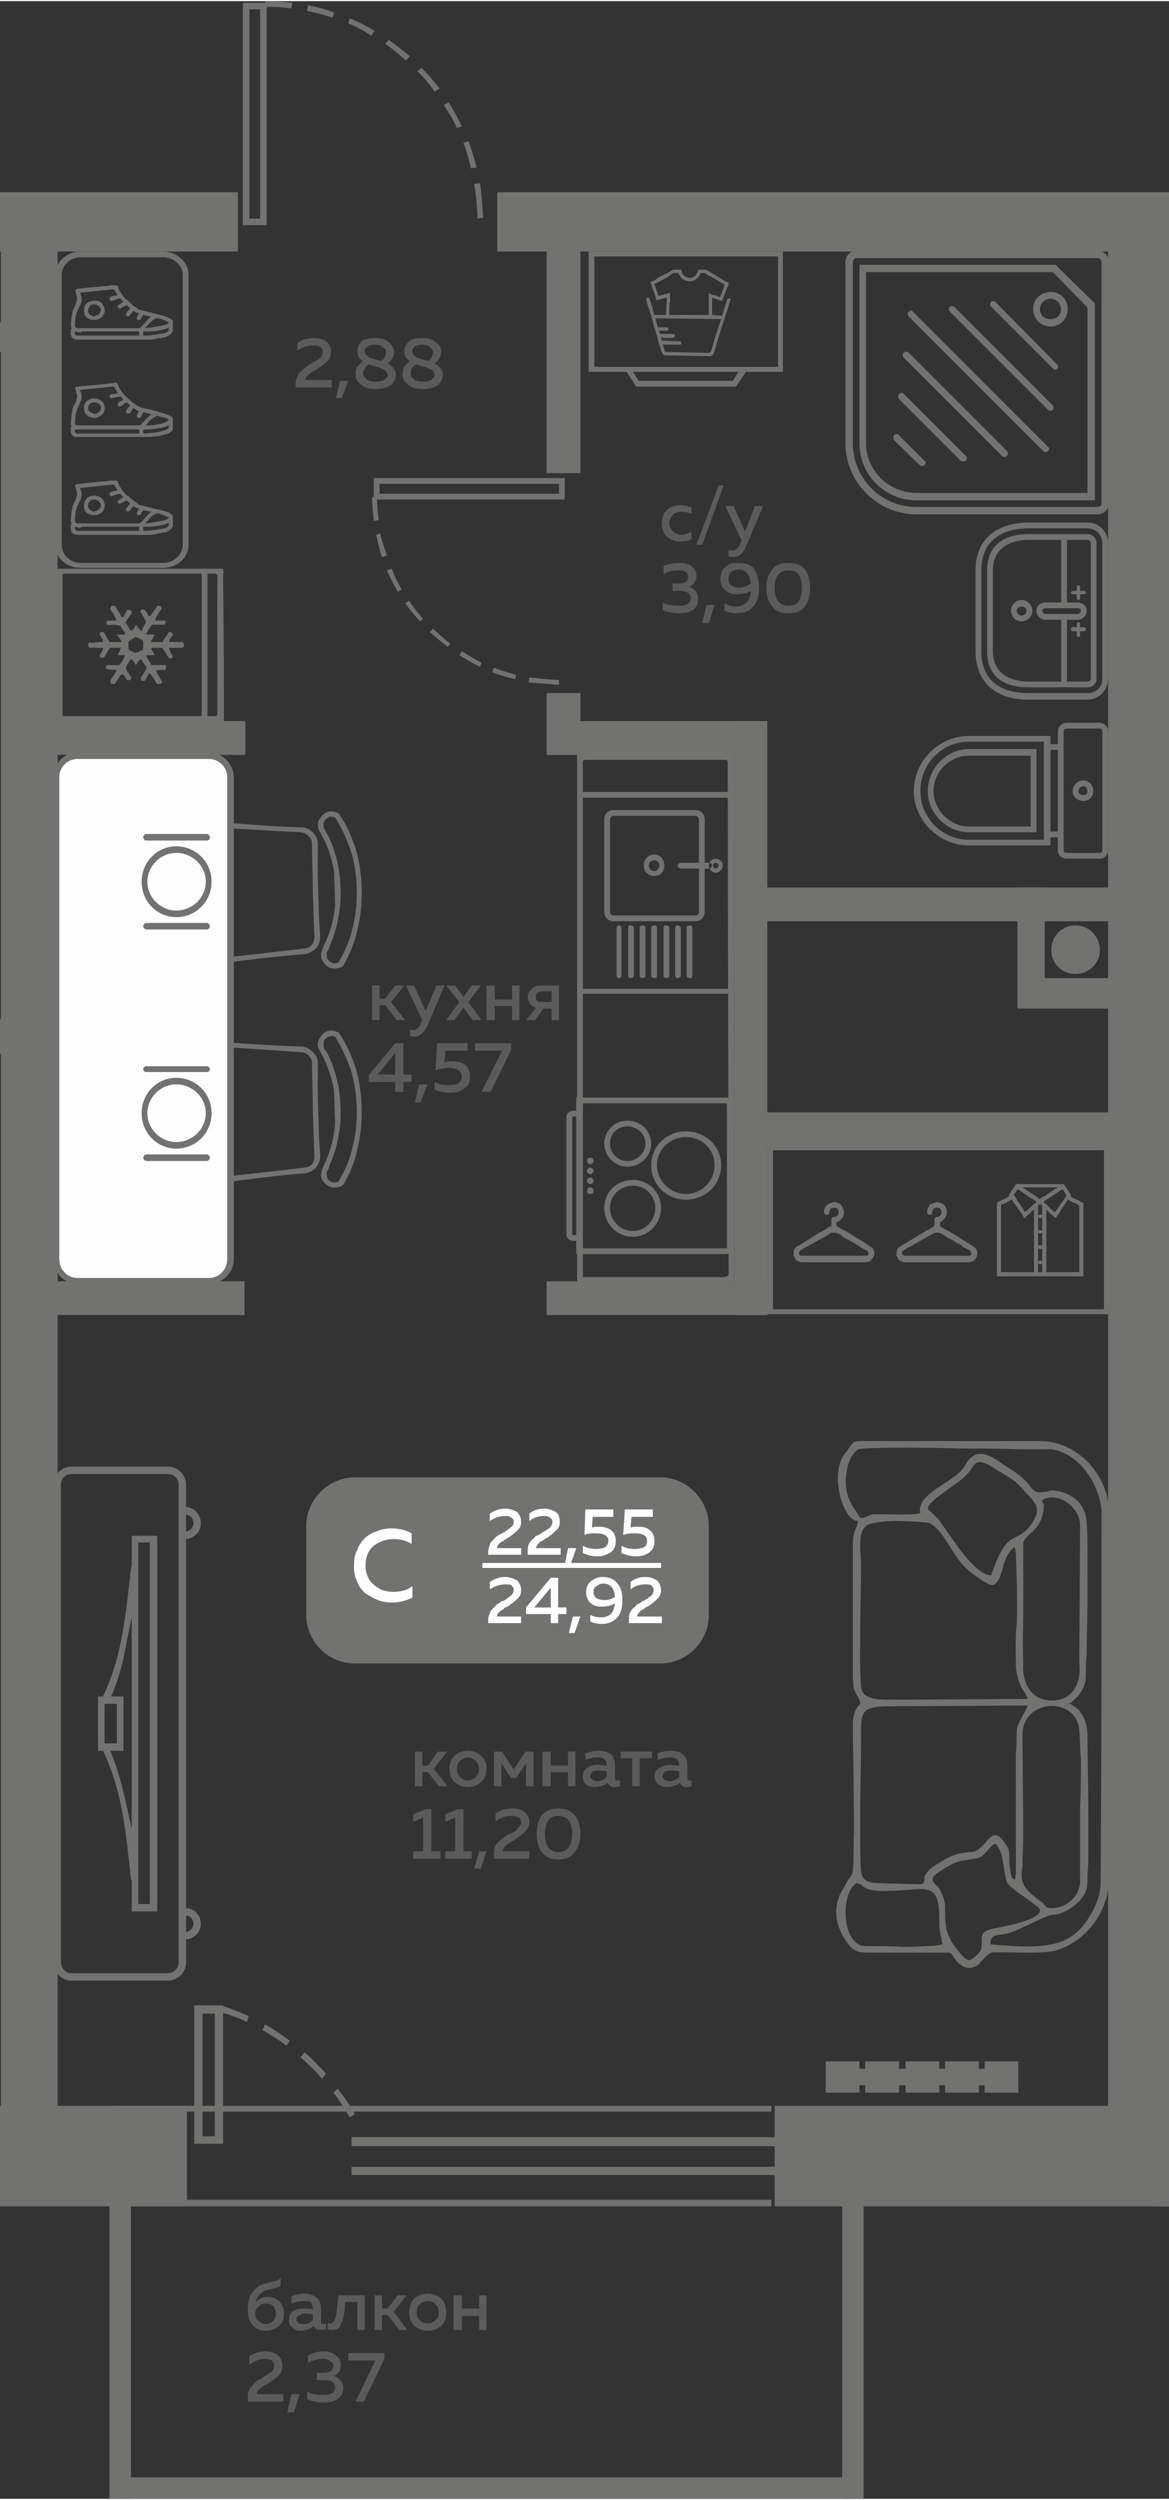 <?xml version="1.0" encoding="UTF-8"?>
<!DOCTYPE svg PUBLIC "-//W3C//DTD SVG 1.1//EN" "http://www.w3.org/Graphics/SVG/1.1/DTD/svg11.dtd">
<!-- Creator: CorelDRAW 2020 (64-Bit) -->
<svg xmlns="http://www.w3.org/2000/svg" xml:space="preserve" width="299px" height="639px" version="1.1" style="shape-rendering:geometricPrecision; text-rendering:geometricPrecision; image-rendering:optimizeQuality; fill-rule:evenodd; clip-rule:evenodd"
viewBox="0 0 14.2 30.32"
 xmlns:xlink="http://www.w3.org/1999/xlink"
 xmlns:xodm="http://www.corel.com/coreldraw/odm/2003">
 <rect x="0" y="0" width="14.2" height="30.32" fill="#333333" stroke="none"/>
 <defs>
  <style type="text/css">
   <![CDATA[
    .fil5 {fill:#FEFEFE}
    .fil0 {fill:#727271}
    .fil6 {fill:#727271}
    .fil3 {fill:#FEFEFE}
    .fil4 {fill:#FEFEFE;fill-rule:nonzero}
    .fil2 {fill:#727271;fill-rule:nonzero}
    .fil1 {fill:#5B5B5B;fill-rule:nonzero}
   ]]>
  </style>
 </defs>
 <g id="Слой_x0020_1">
  <g id="_1785450534160">
   <polygon class="fil0" points="14.2,25.75 13.46,25.75 13.46,2.75 14.2,2.75 "/>
   <polygon class="fil0" points="14.2,4.17 14.04,4.17 14.04,3.86 14.2,3.86 "/>
   <polygon class="fil0" points="14.2,13.9 8.95,13.9 8.95,13.49 14.2,13.49 "/>
   <polygon class="fil0" points="6.64,8.4 7.05,8.4 7.05,9.15 6.64,9.15 "/>
   <polygon class="fil0" points="14.2,11.17 9.13,11.17 9.13,10.76 14.2,10.76 "/>
   <polygon class="fil0" points="14.2,12.23 12.36,12.23 12.36,11.86 14.2,11.86 "/>
   <polygon class="fil0" points="12.36,10.76 12.69,10.76 12.69,12.06 12.36,12.06 "/>
   <polygon class="fil0" points="6.64,2.67 7.05,2.67 7.05,5.73 6.64,5.73 "/>
   <polygon class="fil0" points="0,3.04 2.89,3.04 2.89,2.32 0,2.32 "/>
   <polygon class="fil0" points="0.45,12.36 0.45,12.78 0,12.78 0,12.36 "/>
   <polygon class="fil0" points="0.7,2.32 0.01,2.32 0.01,25.94 0.7,25.94 "/>
   <path class="fil1" d="M8.04 6.34c0,-0.07 0.02,-0.13 0.07,-0.17 0.04,-0.04 0.1,-0.05 0.16,-0.05 0.05,0 0.09,0.01 0.13,0.03l0 0.08c-0.03,-0.02 -0.07,-0.03 -0.12,-0.03 -0.04,0 -0.08,0.01 -0.1,0.03 -0.03,0.03 -0.05,0.06 -0.05,0.11 0,0.04 0.02,0.08 0.05,0.1 0.02,0.02 0.06,0.04 0.1,0.04 0.04,0 0.08,-0.02 0.12,-0.04l0 0.09c-0.04,0.02 -0.08,0.03 -0.14,0.03 -0.06,0 -0.11,-0.02 -0.16,-0.06 -0.04,-0.04 -0.06,-0.09 -0.06,-0.16zm0.49 0.26l-0.07 0 0.27 -0.72 0.06 0 -0.26 0.72zm0.52 -0.16l0.12 -0.31 0.1 0 -0.2 0.47c-0.04,0.1 -0.09,0.15 -0.16,0.15 -0.02,0 -0.04,0 -0.06,-0.01l0 -0.08c0.01,0.01 0.03,0.01 0.04,0.01 0.05,0 0.08,-0.03 0.11,-0.1l0.01 -0.02 -0.2 -0.42 0.1 0 0.14 0.31zm-0.59 0.54c0,0.03 -0.01,0.06 -0.03,0.08 -0.01,0.02 -0.03,0.04 -0.06,0.05 0.03,0.01 0.06,0.03 0.08,0.05 0.02,0.03 0.03,0.06 0.03,0.1 0,0.06 -0.02,0.1 -0.06,0.13 -0.05,0.03 -0.1,0.04 -0.17,0.04 -0.07,0 -0.14,-0.01 -0.2,-0.04l0 -0.09c0.06,0.03 0.12,0.04 0.2,0.04 0.09,0 0.14,-0.03 0.14,-0.09 0,-0.06 -0.05,-0.09 -0.13,-0.09l-0.09 0 0 -0.09 0.08 0c0.04,0 0.06,-0.01 0.08,-0.02 0.02,-0.01 0.03,-0.03 0.03,-0.06 0,-0.03 -0.01,-0.05 -0.03,-0.06 -0.02,-0.02 -0.05,-0.02 -0.09,-0.02 -0.07,0 -0.13,0.01 -0.18,0.05l0 -0.1c0.05,-0.03 0.12,-0.04 0.19,-0.04 0.06,0 0.11,0.01 0.15,0.04 0.04,0.03 0.06,0.07 0.06,0.12zm0.15 0.57l-0.08 0 0.05 -0.22 0.1 0 -0.07 0.22zm0.14 -0.53c0,-0.07 0.02,-0.12 0.06,-0.15 0.04,-0.04 0.09,-0.05 0.16,-0.05 0.08,0 0.15,0.02 0.19,0.07 0.04,0.06 0.06,0.13 0.06,0.23 0,0.1 -0.02,0.18 -0.07,0.23 -0.05,0.06 -0.12,0.08 -0.2,0.08 -0.05,0 -0.11,-0.01 -0.15,-0.03l0 -0.09c0.04,0.02 0.09,0.04 0.14,0.04 0.05,0 0.09,-0.02 0.13,-0.05 0.03,-0.03 0.05,-0.08 0.05,-0.14 -0.05,0.03 -0.11,0.04 -0.17,0.04 -0.05,0 -0.1,-0.01 -0.14,-0.05 -0.04,-0.03 -0.06,-0.08 -0.06,-0.13zm0.22 -0.12c-0.03,0 -0.06,0.01 -0.09,0.03 -0.02,0.02 -0.03,0.04 -0.03,0.08 0,0.04 0.01,0.07 0.03,0.08 0.03,0.02 0.06,0.03 0.1,0.03 0.05,0 0.1,-0.02 0.14,-0.05 -0.01,-0.11 -0.06,-0.17 -0.15,-0.17zm0.41 0.45c-0.05,-0.06 -0.07,-0.13 -0.07,-0.23 0,-0.09 0.02,-0.16 0.07,-0.22 0.04,-0.06 0.11,-0.08 0.2,-0.08 0.08,0 0.15,0.02 0.2,0.08 0.04,0.06 0.06,0.13 0.06,0.22 0,0.1 -0.02,0.17 -0.06,0.23 -0.05,0.06 -0.12,0.08 -0.2,0.08 -0.09,0 -0.16,-0.02 -0.2,-0.08zm0.2 -0.01c0.11,0 0.16,-0.07 0.16,-0.22 0,-0.14 -0.05,-0.21 -0.16,-0.21 -0.11,0 -0.17,0.07 -0.17,0.21 0,0.15 0.06,0.22 0.17,0.22z"/>
   <polygon class="fil0" points="2.98,8.74 2.98,9.15 0.29,9.15 0.29,8.74 "/>
   <polygon class="fil0" points="9.32,8.74 9.32,9.15 6.64,9.15 6.64,8.74 "/>
   <polygon class="fil0" points="8.92,8.74 9.32,8.74 9.32,15.95 8.92,15.95 "/>
   <polygon class="fil0" points="9.32,15.54 9.32,15.95 6.64,15.95 6.64,15.54 "/>
   <polygon class="fil0" points="2.97,15.54 2.97,15.95 0.28,15.95 0.28,15.54 "/>
   <polygon class="fil0" points="6.04,3.04 14.2,3.04 14.2,2.32 6.04,2.32 "/>
   <path class="fil1" d="M3.61 4.15c0.06,-0.04 0.13,-0.06 0.2,-0.06 0.06,0 0.11,0.01 0.15,0.04 0.04,0.03 0.06,0.07 0.06,0.12 0,0.05 -0.01,0.09 -0.04,0.12 -0.03,0.03 -0.07,0.06 -0.12,0.09 -0.01,0.01 -0.02,0.01 -0.03,0.02 -0.01,0 -0.01,0.01 -0.02,0.01 0,0 -0.01,0.01 -0.02,0.01 -0.01,0.01 -0.02,0.01 -0.02,0.02 0,0 -0.01,0 -0.02,0.01 0,0 -0.01,0.01 -0.01,0.01 -0.01,0.01 -0.01,0.01 -0.02,0.02 0,0 0,0.01 -0.01,0.01 0,0.01 0,0.01 0,0.02 0,0 0,0.01 0,0.01l0.32 0 0 0.09 -0.44 0 0 -0.04c0,-0.03 0.01,-0.06 0.02,-0.09 0.01,-0.02 0.02,-0.05 0.05,-0.07 0.02,-0.02 0.04,-0.04 0.05,-0.04 0.01,-0.01 0.03,-0.03 0.07,-0.05 0,0 0,0 0,0 0.01,0 0.01,0 0.01,-0.01 0.05,-0.02 0.08,-0.04 0.1,-0.06 0.02,-0.02 0.03,-0.05 0.03,-0.07 0,-0.03 -0.01,-0.05 -0.03,-0.06 -0.02,-0.02 -0.05,-0.02 -0.09,-0.02 -0.06,0 -0.12,0.02 -0.19,0.06l0 -0.09zm0.54 0.67l-0.07 0 0.05 -0.21 0.1 0 -0.08 0.21zm0.19 -0.57c0,-0.05 0.02,-0.08 0.05,-0.12 0.04,-0.03 0.1,-0.04 0.17,-0.04 0.07,0 0.12,0.01 0.16,0.05 0.04,0.03 0.06,0.07 0.07,0.11 0,0.06 -0.03,0.11 -0.08,0.15 0.06,0.03 0.1,0.08 0.1,0.14 0,0.04 -0.02,0.08 -0.06,0.12 -0.05,0.03 -0.11,0.05 -0.19,0.05 -0.08,0 -0.14,-0.02 -0.18,-0.06 -0.04,-0.03 -0.06,-0.07 -0.06,-0.12 0,-0.03 0,-0.06 0.02,-0.09 0.02,-0.02 0.04,-0.05 0.07,-0.07 -0.05,-0.03 -0.07,-0.07 -0.07,-0.12zm0.23 0.19c-0.04,-0.02 -0.07,-0.02 -0.09,-0.03 -0.02,0.01 -0.04,0.03 -0.05,0.05 -0.01,0.02 -0.02,0.04 -0.02,0.06 0.01,0.03 0.02,0.05 0.04,0.07 0.03,0.02 0.07,0.03 0.12,0.03 0.04,0 0.07,-0.01 0.1,-0.02 0.02,-0.02 0.04,-0.04 0.04,-0.06 0,-0.01 -0.01,-0.02 -0.01,-0.03 -0.01,-0.01 -0.01,-0.02 -0.02,-0.03 -0.01,0 -0.02,-0.01 -0.03,-0.01 -0.01,-0.01 -0.02,-0.01 -0.03,-0.02 -0.01,0 -0.03,-0.01 -0.04,-0.01 0,0 0,0 0,0 0,0 -0.01,0 -0.01,0 0,0 0,0 0,0zm0.12 -0.18c0,-0.02 -0.01,-0.04 -0.04,-0.06 -0.02,-0.02 -0.05,-0.03 -0.09,-0.03 -0.04,0 -0.07,0.01 -0.09,0.02 -0.03,0.02 -0.04,0.03 -0.04,0.06 0,0.02 0.01,0.03 0.02,0.05 0.02,0.01 0.03,0.02 0.04,0.03 0.02,0 0.04,0.01 0.07,0.02 0,0 0,0 0.01,0 0.02,0.01 0.04,0.01 0.06,0.02 0.04,-0.03 0.06,-0.07 0.06,-0.11zm0.22 -0.01c0,-0.05 0.02,-0.08 0.06,-0.12 0.03,-0.03 0.09,-0.04 0.16,-0.04 0.07,0 0.12,0.01 0.16,0.05 0.05,0.03 0.07,0.07 0.07,0.11 0,0.06 -0.03,0.11 -0.08,0.15 0.06,0.03 0.1,0.08 0.1,0.14 0,0.04 -0.02,0.08 -0.06,0.12 -0.04,0.03 -0.1,0.05 -0.19,0.05 -0.08,0 -0.14,-0.02 -0.18,-0.06 -0.04,-0.03 -0.06,-0.07 -0.06,-0.12 0,-0.03 0.01,-0.06 0.02,-0.09 0.02,-0.02 0.04,-0.05 0.07,-0.07 -0.05,-0.03 -0.07,-0.07 -0.07,-0.12zm0.23 0.19c-0.04,-0.02 -0.07,-0.02 -0.08,-0.03 -0.03,0.01 -0.04,0.03 -0.06,0.05 -0.01,0.02 -0.01,0.04 -0.01,0.06 0,0.03 0.01,0.05 0.04,0.07 0.02,0.02 0.06,0.03 0.11,0.03 0.04,0 0.07,-0.01 0.1,-0.02 0.02,-0.02 0.04,-0.04 0.04,-0.06 0,-0.01 0,-0.02 -0.01,-0.03 0,-0.01 -0.01,-0.02 -0.02,-0.03 0,0 -0.01,-0.01 -0.03,-0.01 -0.01,-0.01 -0.02,-0.01 -0.03,-0.02 -0.01,0 -0.02,-0.01 -0.04,-0.01 0,0 0,0 0,0 0,0 0,0 -0.01,0 0,0 0,0 0,0zm0.12 -0.18c0,-0.02 -0.01,-0.04 -0.04,-0.06 -0.02,-0.02 -0.05,-0.03 -0.09,-0.03 -0.04,0 -0.07,0.01 -0.09,0.02 -0.02,0.02 -0.03,0.03 -0.03,0.06 0,0.02 0,0.03 0.02,0.05 0.01,0.01 0.02,0.02 0.04,0.03 0.01,0 0.03,0.01 0.06,0.02 0,0 0.01,0 0.01,0 0.02,0.01 0.04,0.01 0.06,0.02 0.04,-0.03 0.06,-0.07 0.06,-0.11z"/>
   <path class="fil2" d="M3.55 0.02c-0.11,-0.01 -0.22,-0.02 -0.33,-0.02l0 0.07c0.1,0 0.21,0 0.32,0.02l0.01 -0.07zm2.32 2.61c-0.01,-0.11 -0.02,-0.31 -0.04,-0.42l-0.07 0.01c0.02,0.11 0.04,0.31 0.04,0.42l0.07 -0.01zm-0.08 -0.61c-0.03,-0.11 -0.06,-0.22 -0.1,-0.32l-0.06 0.02c0.04,0.11 0.07,0.21 0.09,0.31l0.07 -0.01zm-0.18 -0.5c-0.05,-0.1 -0.1,-0.2 -0.16,-0.29l-0.06 0.03c0.06,0.09 0.12,0.19 0.16,0.28l0.06 -0.02zm-0.27 -0.46c-0.07,-0.09 -0.14,-0.17 -0.22,-0.25l-0.05 0.04c0.08,0.08 0.15,0.16 0.21,0.25l0.06 -0.04zm-0.36 -0.39c-0.09,-0.07 -0.17,-0.14 -0.26,-0.2l-0.04 0.05c0.09,0.06 0.17,0.13 0.25,0.2l0.05 -0.05zm-0.43 -0.31c-0.1,-0.06 -0.2,-0.11 -0.3,-0.15l-0.02 0.06c0.1,0.04 0.19,0.09 0.28,0.15l0.04 -0.06zm-0.49 -0.22c-0.1,-0.04 -0.21,-0.07 -0.32,-0.09l-0.01 0.07c0.11,0.02 0.21,0.05 0.31,0.08l0.02 -0.06z"/>
   <path class="fil0" d="M2.95 2.72l0.29 0 0 -2.7 -0.29 0 0 2.7zm0.08 -2.62l0.13 0 0 2.54 -0.13 0 0 -2.54z"/>
   <polygon class="fil0" points="14.2,25.55 9.41,25.55 9.41,26.77 10.59,26.77 10.59,26.77 14.2,26.77 "/>
   <polygon class="fil0" points="2.27,25.55 0,25.55 0,26.77 2.27,26.77 "/>
   <polygon class="fil0" points="1.59,30.32 1.33,30.32 1.33,26.51 1.59,26.51 "/>
   <polygon class="fil0" points="10.49,30.32 10.23,30.32 10.23,26.51 10.49,26.51 "/>
   <polygon class="fil0" points="10.43,30.06 10.43,30.32 1.44,30.32 1.44,30.06 "/>
   <path class="fil1" d="M3.45 28.07c0,0.07 -0.02,0.12 -0.06,0.15 -0.04,0.04 -0.1,0.06 -0.16,0.06 -0.07,0 -0.12,-0.02 -0.16,-0.07 -0.04,-0.04 -0.06,-0.1 -0.06,-0.18 0,-0.07 0.01,-0.13 0.03,-0.18 0.03,-0.05 0.06,-0.08 0.1,-0.11 0.03,-0.02 0.07,-0.03 0.11,-0.04 0.03,-0.01 0.07,-0.02 0.09,-0.02 0.03,-0.01 0.05,-0.02 0.07,-0.04l0 0.09c-0.02,0.02 -0.05,0.03 -0.1,0.04 -0.05,0.01 -0.09,0.02 -0.12,0.04 -0.04,0.02 -0.07,0.07 -0.09,0.13 0.02,-0.02 0.04,-0.04 0.06,-0.05 0.03,-0.02 0.06,-0.02 0.09,-0.02 0.06,0 0.1,0.02 0.14,0.05 0.04,0.04 0.06,0.09 0.06,0.15zm-0.35 0c0,0.04 0.01,0.07 0.04,0.09 0.02,0.02 0.05,0.04 0.09,0.04 0.04,0 0.07,-0.02 0.09,-0.04 0.02,-0.02 0.03,-0.05 0.03,-0.09 0,-0.03 -0.01,-0.06 -0.03,-0.09 -0.02,-0.02 -0.05,-0.03 -0.09,-0.03 -0.04,0 -0.07,0.01 -0.09,0.04 -0.03,0.02 -0.04,0.05 -0.04,0.08zm0.8 0.1c0,0.02 0.01,0.03 0.03,0.03 0.01,0 0.01,0 0.03,-0.01l0 0.07c-0.02,0.01 -0.04,0.01 -0.06,0.01 -0.05,0 -0.07,-0.01 -0.09,-0.05 -0.04,0.04 -0.1,0.06 -0.16,0.06 -0.04,0 -0.07,-0.01 -0.1,-0.04 -0.03,-0.02 -0.04,-0.05 -0.04,-0.09 0,-0.05 0.02,-0.09 0.05,-0.11 0.04,-0.02 0.08,-0.03 0.13,-0.03 0.04,0 0.07,0 0.11,0.01l0 -0.01c0,-0.03 -0.01,-0.05 -0.02,-0.07 -0.02,-0.02 -0.05,-0.02 -0.09,-0.02 -0.05,0 -0.1,0.01 -0.15,0.03l0 -0.09c0.06,-0.02 0.11,-0.03 0.16,-0.03 0.06,0 0.11,0.02 0.15,0.05 0.03,0.03 0.05,0.08 0.05,0.14l0 0.15zm-0.19 -0.1c-0.03,0 -0.05,0.01 -0.07,0.02 -0.03,0.01 -0.04,0.03 -0.04,0.05 0,0.02 0.01,0.04 0.03,0.05 0.01,0.01 0.03,0.01 0.05,0.01 0.05,0 0.09,-0.01 0.12,-0.05l0 -0.07c-0.03,0 -0.06,-0.01 -0.09,-0.01zm0.48 -0.14c0,0.05 0,0.1 -0.01,0.14 -0.01,0.04 -0.01,0.07 -0.03,0.1 -0.01,0.04 -0.02,0.06 -0.04,0.08 -0.02,0.02 -0.04,0.02 -0.07,0.02 -0.02,0 -0.04,0 -0.06,-0.01l0 -0.07c0.01,0 0.02,0 0.03,0 0.03,0 0.05,-0.02 0.07,-0.08 0.01,-0.06 0.02,-0.15 0.03,-0.26l0.32 0 0 0.42 -0.09 0 0 -0.34 -0.15 0zm0.45 0.34l-0.09 0 0 -0.42 0.09 0 0 0.16 0.07 0 0.12 -0.16 0.11 0 -0.16 0.2 0.17 0.22 -0.1 0 -0.14 -0.18 -0.07 0 0 0.18zm0.39 -0.05c-0.04,-0.04 -0.06,-0.09 -0.06,-0.16 0,-0.07 0.02,-0.13 0.06,-0.17 0.05,-0.04 0.1,-0.06 0.17,-0.06 0.06,0 0.11,0.02 0.16,0.06 0.04,0.04 0.06,0.1 0.06,0.17 0,0.07 -0.02,0.12 -0.06,0.16 -0.05,0.04 -0.1,0.06 -0.16,0.06 -0.07,0 -0.12,-0.02 -0.17,-0.06zm0.26 -0.07c0.03,-0.02 0.04,-0.05 0.04,-0.09 0,-0.04 -0.01,-0.08 -0.04,-0.1 -0.02,-0.03 -0.06,-0.04 -0.09,-0.04 -0.04,0 -0.08,0.01 -0.1,0.04 -0.03,0.02 -0.04,0.06 -0.04,0.1 0,0.04 0.01,0.07 0.04,0.09 0.02,0.03 0.06,0.04 0.1,0.04 0.03,0 0.07,-0.01 0.09,-0.04zm0.32 0.12l-0.1 0 0 -0.42 0.1 0 0 0.16 0.21 0 0 -0.16 0.09 0 0 0.42 -0.09 0 0 -0.17 -0.21 0 0 0.17zm-2.58 0.32c0.06,-0.04 0.12,-0.06 0.19,-0.06 0.07,0 0.12,0.02 0.16,0.05 0.03,0.03 0.05,0.07 0.05,0.12 0,0.05 -0.01,0.08 -0.04,0.12 -0.03,0.03 -0.07,0.06 -0.12,0.09 0,0 -0.01,0.01 -0.02,0.01 -0.01,0.01 -0.02,0.01 -0.03,0.02 0,0 -0.01,0 -0.02,0.01 -0.01,0.01 -0.01,0.01 -0.02,0.01 0,0.01 -0.01,0.01 -0.01,0.02 -0.01,0 -0.02,0.01 -0.02,0.01 0,0 -0.01,0.01 -0.01,0.01 -0.01,0.01 -0.01,0.01 -0.01,0.02 -0.01,0 -0.01,0.01 -0.01,0.01 0,0.01 0,0.02 0,0.02l0.32 0 0 0.09 -0.43 0 0 -0.04c0,-0.04 0,-0.07 0.01,-0.09 0.01,-0.03 0.03,-0.05 0.05,-0.07 0.02,-0.02 0.04,-0.04 0.05,-0.05 0.02,-0.01 0.04,-0.02 0.07,-0.04 0,0 0.01,0 0.01,0 0,-0.01 0,-0.01 0,-0.01 0.05,-0.03 0.08,-0.05 0.1,-0.06 0.02,-0.02 0.03,-0.05 0.03,-0.08 0,-0.02 -0.01,-0.04 -0.03,-0.06 -0.02,-0.01 -0.05,-0.02 -0.08,-0.02 -0.07,0 -0.13,0.03 -0.19,0.07l0 -0.1zm0.54 0.68l-0.08 0 0.05 -0.22 0.1 0 -0.07 0.22zm0.57 -0.57c0,0.03 -0.01,0.06 -0.02,0.08 -0.02,0.02 -0.04,0.04 -0.07,0.05 0.04,0.01 0.06,0.02 0.08,0.05 0.03,0.02 0.04,0.06 0.04,0.1 0,0.06 -0.03,0.1 -0.07,0.13 -0.04,0.03 -0.1,0.04 -0.16,0.04 -0.08,0 -0.15,-0.01 -0.21,-0.04l0 -0.09c0.06,0.03 0.13,0.04 0.2,0.04 0.09,0 0.14,-0.03 0.14,-0.09 0,-0.06 -0.04,-0.09 -0.13,-0.09l-0.09 0 0 -0.09 0.08 0c0.04,0 0.07,-0.01 0.09,-0.02 0.02,-0.02 0.03,-0.04 0.03,-0.06 0,-0.03 -0.01,-0.05 -0.04,-0.06 -0.02,-0.02 -0.05,-0.03 -0.09,-0.03 -0.06,0 -0.12,0.02 -0.18,0.05l0 -0.09c0.06,-0.03 0.12,-0.05 0.19,-0.05 0.07,0 0.12,0.02 0.15,0.05 0.04,0.03 0.06,0.07 0.06,0.12zm0.09 -0.15l0.44 0 0 0.07 -0.25 0.52 -0.1 0 0.24 -0.5 -0.33 0 0 -0.09z"/>
   <path class="fil2" d="M3.02 24.46c-0.11,-0.05 -0.22,-0.09 -0.33,-0.13l-0.02 0.08c0.11,0.03 0.22,0.07 0.33,0.12l0.02 -0.07zm1.29 1.19c-0.06,-0.11 -0.13,-0.21 -0.21,-0.31l-0.05 0.05c0.07,0.09 0.14,0.2 0.2,0.3l0.06 -0.04zm-0.35 -0.49c-0.08,-0.09 -0.17,-0.18 -0.26,-0.26l-0.05 0.06c0.09,0.08 0.18,0.16 0.26,0.26l0.05 -0.06zm-0.44 -0.4c-0.09,-0.07 -0.2,-0.14 -0.3,-0.2l-0.03 0.07c0.1,0.06 0.2,0.12 0.29,0.19l0.04 -0.06z"/>
   <path class="fil0" d="M2.36 26.01l0.35 0 0 -1.68 -0.35 0 0 1.68zm0.1 -1.58l0.15 0 0 1.49 -0.15 0 0 -1.49z"/>
   <polygon class="fil0" points="9.37,26.77 1.36,26.77 1.36,26.69 9.37,26.69 "/>
   <polygon class="fil0" points="9.37,25.62 1.38,25.62 1.38,25.55 9.37,25.55 "/>
   <path class="fil0" d="M4.31 17.92l3.71 0c0.32,0 0.59,0.27 0.59,0.59l0 1.08c0,0.33 -0.27,0.59 -0.59,0.59l-3.71 0c-0.32,0 -0.59,-0.26 -0.59,-0.59l0 -1.08c0,-0.32 0.27,-0.59 0.59,-0.59z"/>
   <polygon class="fil3" points="5.86,18.96 8.03,18.96 8.03,19.02 5.86,19.02 "/>
   <path class="fil4" d="M4.3 19c0,-0.08 0.01,-0.15 0.04,-0.2 0.02,-0.06 0.06,-0.11 0.1,-0.15 0.05,-0.04 0.09,-0.06 0.15,-0.08 0.05,-0.02 0.11,-0.03 0.17,-0.03 0.08,0 0.17,0.02 0.24,0.06l0 0.13c-0.06,-0.04 -0.13,-0.06 -0.22,-0.06 -0.09,0 -0.17,0.03 -0.24,0.08 -0.07,0.06 -0.1,0.14 -0.1,0.25 0,0.06 0.02,0.12 0.05,0.17 0.04,0.05 0.08,0.08 0.13,0.11 0.05,0.02 0.1,0.03 0.16,0.03 0.09,0 0.17,-0.02 0.23,-0.07l0 0.14c-0.08,0.04 -0.16,0.06 -0.25,0.06 -0.06,0 -0.12,-0.01 -0.17,-0.03 -0.05,-0.02 -0.1,-0.05 -0.15,-0.08 -0.04,-0.04 -0.08,-0.08 -0.1,-0.14 -0.03,-0.06 -0.04,-0.12 -0.04,-0.19z"/>
   <path class="fil4" d="M5.95 18.36c0.06,-0.04 0.12,-0.06 0.19,-0.06 0.05,0 0.1,0.02 0.14,0.04 0.03,0.03 0.05,0.07 0.05,0.12 0,0.04 -0.01,0.07 -0.04,0.1 -0.03,0.03 -0.07,0.06 -0.11,0.09 -0.01,0 -0.01,0.01 -0.02,0.01 -0.01,0.01 -0.02,0.01 -0.03,0.02 0,0 -0.01,0 -0.01,0.01 -0.01,0 -0.02,0.01 -0.02,0.01 -0.01,0 -0.01,0.01 -0.02,0.01 -0.01,0.01 -0.01,0.01 -0.01,0.01 -0.01,0.01 -0.01,0.01 -0.02,0.02 0,0 0,0.01 -0.01,0.01 0,0.01 0,0.01 0,0.02 0,0 0,0.01 0,0.01l0.29 0 0 0.08 -0.4 0 0 -0.04c0,-0.03 0.01,-0.05 0.02,-0.08 0,-0.02 0.02,-0.04 0.04,-0.06 0.02,-0.02 0.04,-0.04 0.05,-0.05 0.01,0 0.03,-0.02 0.06,-0.03 0.01,-0.01 0.01,-0.01 0.01,-0.01 0,0 0,0 0.01,0 0.04,-0.03 0.07,-0.05 0.08,-0.06 0.03,-0.02 0.04,-0.04 0.04,-0.07 0,-0.02 -0.01,-0.04 -0.03,-0.05 -0.02,-0.02 -0.05,-0.02 -0.08,-0.02 -0.06,0 -0.12,0.02 -0.18,0.06l0 -0.09zm0.48 0c0.05,-0.04 0.11,-0.06 0.18,-0.06 0.06,0 0.1,0.02 0.14,0.04 0.04,0.03 0.05,0.07 0.05,0.12 0,0.04 -0.01,0.07 -0.04,0.1 -0.03,0.03 -0.06,0.06 -0.11,0.09 0,0 -0.01,0.01 -0.02,0.01 -0.01,0.01 -0.02,0.01 -0.02,0.02 -0.01,0 -0.01,0 -0.02,0.01 -0.01,0 -0.02,0.01 -0.02,0.01 0,0 -0.01,0.01 -0.02,0.01 0,0.01 -0.01,0.01 -0.01,0.01 0,0.01 -0.01,0.01 -0.01,0.02 -0.01,0 -0.01,0.01 -0.01,0.01 0,0.01 0,0.01 -0.01,0.02 0,0 0,0.01 0,0.01l0.3 0 0 0.08 -0.4 0 0 -0.04c0,-0.03 0,-0.05 0.01,-0.08 0.01,-0.02 0.02,-0.04 0.04,-0.06 0.03,-0.02 0.04,-0.04 0.05,-0.05 0.02,0 0.04,-0.02 0.07,-0.03 0,-0.01 0,-0.01 0,-0.01 0.01,0 0.01,0 0.01,0 0.05,-0.03 0.08,-0.05 0.09,-0.06 0.02,-0.02 0.03,-0.04 0.03,-0.07 0,-0.02 -0.01,-0.04 -0.03,-0.05 -0.02,-0.02 -0.04,-0.02 -0.08,-0.02 -0.06,0 -0.12,0.02 -0.17,0.06l0 -0.09zm0.5 0.62l-0.07 0 0.04 -0.2 0.1 0 -0.07 0.2zm0.18 -0.67l0.34 0 0 0.09 -0.25 0 -0.01 0.13c0.03,-0.01 0.05,-0.01 0.08,-0.01 0.06,0 0.11,0.01 0.15,0.04 0.04,0.03 0.06,0.07 0.06,0.14 0,0.05 -0.02,0.1 -0.06,0.13 -0.05,0.03 -0.1,0.05 -0.16,0.05 -0.07,0 -0.13,-0.02 -0.18,-0.04l0 -0.09c0.05,0.03 0.1,0.04 0.17,0.04 0.04,0 0.07,-0.01 0.1,-0.02 0.02,-0.02 0.04,-0.04 0.04,-0.08 0,-0.06 -0.05,-0.09 -0.15,-0.09 -0.05,0 -0.1,0 -0.14,0.02l0.01 -0.31zm0.48 0l0.34 0 0 0.09 -0.26 0 -0.01 0.13c0.03,-0.01 0.06,-0.01 0.09,-0.01 0.06,0 0.11,0.01 0.14,0.04 0.04,0.03 0.06,0.07 0.06,0.14 0,0.05 -0.02,0.1 -0.06,0.13 -0.04,0.03 -0.1,0.05 -0.16,0.05 -0.07,0 -0.13,-0.02 -0.18,-0.04l0 -0.09c0.05,0.03 0.1,0.04 0.17,0.04 0.04,0 0.07,-0.01 0.1,-0.02 0.03,-0.02 0.04,-0.04 0.04,-0.08 0,-0.06 -0.05,-0.09 -0.15,-0.09 -0.05,0 -0.09,0 -0.14,0.02l0.02 -0.31z"/>
   <path class="fil4" d="M5.95 19.19c0.06,-0.04 0.12,-0.06 0.19,-0.06 0.05,0 0.1,0.02 0.14,0.04 0.03,0.03 0.05,0.07 0.05,0.12 0,0.04 -0.01,0.07 -0.04,0.1 -0.03,0.03 -0.07,0.06 -0.11,0.09 -0.01,0 -0.01,0.01 -0.02,0.01 -0.01,0.01 -0.02,0.01 -0.03,0.01 0,0.01 -0.01,0.01 -0.01,0.02 -0.01,0 -0.02,0.01 -0.02,0.01 -0.01,0 -0.01,0.01 -0.02,0.01 -0.01,0.01 -0.01,0.01 -0.01,0.01 -0.01,0.01 -0.01,0.01 -0.02,0.02 0,0 0,0.01 -0.01,0.01 0,0 0,0.01 0,0.02 0,0 0,0.01 0,0.01l0.29 0 0 0.08 -0.4 0 0 -0.04c0,-0.03 0.01,-0.06 0.02,-0.08 0,-0.02 0.02,-0.04 0.04,-0.06 0.02,-0.02 0.04,-0.04 0.05,-0.05 0.01,0 0.03,-0.02 0.06,-0.04 0.01,0 0.01,0 0.01,0 0,0 0,0 0.01,0 0.04,-0.03 0.07,-0.05 0.08,-0.06 0.03,-0.02 0.04,-0.05 0.04,-0.07 0,-0.03 -0.01,-0.04 -0.03,-0.06 -0.02,-0.01 -0.05,-0.01 -0.08,-0.01 -0.06,0 -0.12,0.02 -0.18,0.06l0 -0.09zm0.74 -0.05l0.09 0 0 0.36 0.1 0 0 0.08 -0.1 0 0 0.11 -0.09 0 0 -0.11 -0.3 0 0 -0.08 0.3 -0.36zm0 0.36l0 -0.24 -0.2 0.24 0.2 0zm0.29 0.31l-0.07 0 0.05 -0.2 0.09 0 -0.07 0.2zm0.14 -0.49c0,-0.06 0.02,-0.11 0.06,-0.14 0.04,-0.03 0.08,-0.05 0.14,-0.05 0.08,0 0.15,0.03 0.18,0.08 0.04,0.04 0.06,0.11 0.06,0.2 0,0.1 -0.02,0.17 -0.07,0.22 -0.05,0.05 -0.11,0.07 -0.18,0.07 -0.05,0 -0.1,-0.01 -0.14,-0.03l0 -0.08c0.04,0.02 0.08,0.03 0.13,0.03 0.05,0 0.08,-0.01 0.12,-0.04 0.03,-0.03 0.04,-0.07 0.05,-0.13 -0.05,0.03 -0.1,0.04 -0.16,0.04 -0.05,0 -0.1,-0.01 -0.13,-0.04 -0.04,-0.03 -0.06,-0.08 -0.06,-0.13zm0.21 -0.11c-0.03,0 -0.06,0.01 -0.08,0.03 -0.03,0.01 -0.04,0.04 -0.04,0.07 0,0.04 0.01,0.06 0.04,0.08 0.02,0.01 0.05,0.02 0.09,0.02 0.05,0 0.09,-0.01 0.13,-0.04 -0.01,-0.11 -0.06,-0.16 -0.14,-0.16zm0.33 -0.02c0.05,-0.04 0.11,-0.06 0.18,-0.06 0.06,0 0.1,0.02 0.14,0.04 0.03,0.03 0.05,0.07 0.05,0.12 0,0.04 -0.01,0.07 -0.04,0.1 -0.03,0.03 -0.06,0.06 -0.11,0.09 0,0 -0.01,0.01 -0.02,0.01 -0.01,0.01 -0.02,0.01 -0.02,0.01 -0.01,0.01 -0.01,0.01 -0.02,0.02 -0.01,0 -0.02,0.01 -0.02,0.01 0,0 -0.01,0.01 -0.02,0.01 0,0.01 -0.01,0.01 -0.01,0.01 0,0.01 -0.01,0.01 -0.01,0.02 -0.01,0 -0.01,0.01 -0.01,0.01 0,0 -0.01,0.01 -0.01,0.02 0,0 0,0.01 0,0.01l0.3 0 0 0.08 -0.4 0 0 -0.04c0,-0.03 0,-0.06 0.01,-0.08 0.01,-0.02 0.02,-0.04 0.04,-0.06 0.03,-0.02 0.04,-0.04 0.05,-0.05 0.02,0 0.04,-0.02 0.07,-0.04 0,0 0,0 0,0 0.01,0 0.01,0 0.01,0 0.05,-0.03 0.07,-0.05 0.09,-0.06 0.02,-0.02 0.03,-0.05 0.03,-0.07 0,-0.03 -0.01,-0.04 -0.03,-0.06 -0.02,-0.01 -0.04,-0.01 -0.08,-0.01 -0.06,0 -0.12,0.02 -0.17,0.06l0 -0.09z"/>
   <path class="fil0" d="M13.06 11.81c-0.16,0 -0.29,-0.13 -0.29,-0.29 0,-0.17 0.13,-0.3 0.29,-0.3 0.17,0 0.3,0.13 0.3,0.3 0,0.16 -0.13,0.29 -0.3,0.29z"/>
   <path class="fil1" d="M5.13 21.67l-0.09 0 0 -0.42 0.09 0 0 0.17 0.07 0 0.12 -0.17 0.11 0 -0.16 0.21 0.17 0.21 -0.11 0 -0.13 -0.17 -0.07 0 0 0.17zm0.39 -0.05c-0.04,-0.04 -0.06,-0.09 -0.06,-0.16 0,-0.07 0.02,-0.12 0.06,-0.16 0.05,-0.04 0.1,-0.06 0.16,-0.06 0.07,0 0.12,0.02 0.16,0.06 0.05,0.04 0.07,0.09 0.07,0.16 0,0.07 -0.02,0.12 -0.07,0.16 -0.04,0.04 -0.09,0.06 -0.16,0.06 -0.06,0 -0.11,-0.02 -0.16,-0.06zm0.26 -0.06c0.02,-0.03 0.04,-0.06 0.04,-0.1 0,-0.04 -0.02,-0.07 -0.04,-0.1 -0.03,-0.02 -0.06,-0.04 -0.1,-0.04 -0.04,0 -0.07,0.02 -0.09,0.04 -0.03,0.03 -0.04,0.06 -0.04,0.1 0,0.04 0.01,0.07 0.04,0.1 0.02,0.02 0.05,0.04 0.09,0.04 0.04,0 0.07,-0.02 0.1,-0.04zm0.31 0.11l-0.09 0 0 -0.42 0.1 0 0.14 0.22 0.14 -0.22 0.1 0 0 0.42 -0.09 0 0 -0.28 -0.12 0.18 -0.06 0 -0.12 -0.18 0 0.28zm0.6 0l-0.1 0 0 -0.42 0.1 0 0 0.17 0.21 0 0 -0.17 0.09 0 0 0.42 -0.09 0 0 -0.17 -0.21 0 0 0.17zm0.78 -0.1c0,0.02 0.01,0.03 0.03,0.03 0.01,0 0.01,0 0.03,0l0 0.07c-0.02,0 -0.04,0.01 -0.06,0.01 -0.05,0 -0.07,-0.02 -0.09,-0.05 -0.04,0.03 -0.1,0.05 -0.16,0.05 -0.04,0 -0.07,-0.01 -0.1,-0.03 -0.03,-0.02 -0.04,-0.06 -0.04,-0.1 0,-0.05 0.02,-0.08 0.05,-0.1 0.04,-0.03 0.08,-0.04 0.13,-0.04 0.04,0 0.07,0.01 0.11,0.01l0 -0.01c0,-0.03 -0.01,-0.05 -0.03,-0.07 -0.01,-0.01 -0.04,-0.02 -0.08,-0.02 -0.05,0 -0.1,0.01 -0.15,0.03l0 -0.08c0.06,-0.02 0.11,-0.03 0.16,-0.03 0.06,0 0.11,0.01 0.15,0.04 0.03,0.03 0.05,0.08 0.05,0.14l0 0.15zm-0.19 -0.09c-0.03,0 -0.05,0 -0.08,0.01 -0.02,0.02 -0.03,0.03 -0.03,0.06 0,0.02 0.01,0.03 0.03,0.04 0.01,0.01 0.03,0.02 0.05,0.02 0.05,0 0.09,-0.02 0.12,-0.05l0 -0.07c-0.03,-0.01 -0.06,-0.01 -0.09,-0.01zm0.49 0.19l-0.09 0 0 -0.34 -0.14 0 0 -0.08 0.38 0 0 0.08 -0.15 0 0 0.34zm0.58 -0.1c0,0.02 0.01,0.03 0.03,0.03 0,0 0.01,0 0.02,0l0 0.07c-0.01,0 -0.03,0.01 -0.06,0.01 -0.04,0 -0.07,-0.02 -0.08,-0.05 -0.04,0.03 -0.1,0.05 -0.16,0.05 -0.04,0 -0.07,-0.01 -0.1,-0.03 -0.03,-0.02 -0.05,-0.06 -0.05,-0.1 0,-0.05 0.02,-0.08 0.06,-0.1 0.04,-0.03 0.08,-0.04 0.13,-0.04 0.04,0 0.07,0.01 0.11,0.01l0 -0.01c0,-0.03 -0.01,-0.05 -0.03,-0.07 -0.02,-0.01 -0.04,-0.02 -0.08,-0.02 -0.05,0 -0.1,0.01 -0.15,0.03l0 -0.08c0.05,-0.02 0.11,-0.03 0.16,-0.03 0.06,0 0.11,0.01 0.14,0.04 0.04,0.03 0.06,0.08 0.06,0.14l0 0.15zm-0.19 -0.09c-0.03,0 -0.06,0 -0.08,0.01 -0.02,0.02 -0.03,0.03 -0.03,0.06 0,0.02 0.01,0.03 0.02,0.04 0.02,0.01 0.04,0.02 0.06,0.02 0.05,0 0.09,-0.02 0.12,-0.05l0 -0.07c-0.03,-0.01 -0.06,-0.01 -0.09,-0.01zm-2.99 0.47l0.07 0 0 0.51 0.11 0 0 0.09 -0.33 0 0 -0.09 0.12 0 0 -0.41 -0.12 0.05 0 -0.09 0.15 -0.06zm0.39 0l0.07 0 0 0.51 0.1 0 0 0.09 -0.32 0 0 -0.09 0.12 0 0 -0.41 -0.12 0.05 0 -0.09 0.15 -0.06zm0.28 0.72l-0.08 0 0.06 -0.21 0.09 0 -0.07 0.21zm0.18 -0.67c0.06,-0.04 0.12,-0.06 0.2,-0.06 0.06,0 0.11,0.01 0.15,0.04 0.04,0.03 0.06,0.07 0.06,0.13 0,0.04 -0.02,0.08 -0.05,0.11 -0.03,0.03 -0.07,0.06 -0.12,0.09 0,0.01 -0.01,0.01 -0.02,0.02 -0.01,0 -0.02,0.01 -0.02,0.01 -0.01,0 -0.01,0.01 -0.02,0.01 -0.01,0.01 -0.02,0.01 -0.02,0.02 -0.01,0 -0.01,0 -0.02,0.01 -0.01,0 -0.01,0.01 -0.02,0.01 0,0.01 -0.01,0.01 -0.01,0.02 -0.01,0 -0.01,0.01 -0.01,0.01 0,0.01 0,0.01 -0.01,0.02 0,0 0,0.01 0,0.02l0.32 0 0 0.09 -0.43 0 0 -0.05c0,-0.03 0,-0.06 0.01,-0.09 0.01,-0.02 0.03,-0.05 0.05,-0.07 0.02,-0.02 0.04,-0.03 0.05,-0.04 0.02,-0.01 0.04,-0.03 0.07,-0.05 0.01,0 0.01,0 0.01,0 0,0 0,0 0.01,0 0.05,-0.03 0.08,-0.05 0.09,-0.07 0.02,-0.02 0.04,-0.04 0.04,-0.07 0,-0.03 -0.01,-0.05 -0.03,-0.06 -0.03,-0.01 -0.05,-0.02 -0.09,-0.02 -0.07,0 -0.13,0.02 -0.19,0.07l0 -0.1zm0.56 0.47c-0.04,-0.06 -0.06,-0.13 -0.06,-0.22 0,-0.09 0.02,-0.17 0.06,-0.23 0.05,-0.05 0.11,-0.08 0.2,-0.08 0.09,0 0.16,0.03 0.2,0.08 0.05,0.06 0.07,0.14 0.07,0.23 0,0.09 -0.02,0.16 -0.07,0.22 -0.04,0.06 -0.11,0.09 -0.2,0.09 -0.09,0 -0.15,-0.03 -0.2,-0.09zm0.2 0c0.11,0 0.17,-0.08 0.17,-0.22 0,-0.15 -0.06,-0.22 -0.17,-0.22 -0.11,0 -0.16,0.07 -0.16,0.22 0,0.14 0.05,0.22 0.16,0.22z"/>
   <path class="fil1" d="M4.61 12.37l-0.09 0 0 -0.42 0.09 0 0 0.16 0.07 0 0.12 -0.16 0.11 0 -0.16 0.2 0.17 0.22 -0.1 0 -0.14 -0.18 -0.07 0 0 0.18zm0.56 -0.11l0.13 -0.31 0.1 0 -0.2 0.47c-0.04,0.1 -0.1,0.15 -0.17,0.15 -0.02,0 -0.03,0 -0.05,-0.01l0 -0.08c0.01,0.01 0.02,0.01 0.04,0.01 0.04,0 0.08,-0.03 0.1,-0.1l0.01 -0.02 -0.2 -0.42 0.1 0 0.14 0.31zm0.56 -0.31l0.11 0 -0.15 0.2 0.16 0.22 -0.11 0 -0.11 -0.15 -0.11 0.15 -0.1 0 0.16 -0.22 -0.16 -0.2 0.11 0 0.1 0.14 0.1 -0.14zm0.28 0.42l-0.1 0 0 -0.42 0.1 0 0 0.17 0.21 0 0 -0.17 0.09 0 0 0.42 -0.09 0 0 -0.17 -0.21 0 0 0.17zm0.49 0l-0.11 0 0.12 -0.15c-0.03,-0.01 -0.06,-0.03 -0.07,-0.05 -0.02,-0.03 -0.03,-0.05 -0.03,-0.08 0,-0.04 0.02,-0.08 0.05,-0.1 0.02,-0.03 0.06,-0.04 0.11,-0.04l0.22 0 0 0.42 -0.09 0 0 -0.14 -0.1 0 -0.1 0.14zm0.03 -0.33c-0.02,0.01 -0.02,0.03 -0.02,0.05 0,0.02 0,0.04 0.02,0.05 0.01,0.01 0.03,0.01 0.06,0.01l0.11 0 0 -0.13 -0.11 0c-0.03,0 -0.05,0.01 -0.06,0.02zm-1.73 0.61l0.1 0 0 0.38 0.1 0 0 0.09 -0.1 0 0 0.12 -0.1 0 0 -0.12 -0.32 0 0 -0.08 0.32 -0.39zm0 0.38l0 -0.26 -0.21 0.26 0.21 0zm0.31 0.34l-0.07 0 0.05 -0.22 0.1 0 -0.08 0.22zm0.2 -0.72l0.37 0 0 0.09 -0.27 0 -0.01 0.14c0.03,-0.01 0.06,-0.01 0.09,-0.01 0.06,0 0.11,0.01 0.16,0.04 0.04,0.04 0.06,0.08 0.06,0.15 0,0.06 -0.02,0.11 -0.07,0.14 -0.05,0.04 -0.1,0.05 -0.17,0.05 -0.07,0 -0.14,-0.01 -0.19,-0.04l0 -0.09c0.05,0.03 0.11,0.04 0.18,0.04 0.04,0 0.08,-0.01 0.11,-0.02 0.02,-0.02 0.04,-0.05 0.04,-0.08 0,-0.07 -0.06,-0.11 -0.16,-0.11 -0.05,0 -0.1,0.01 -0.16,0.03l0.02 -0.33zm0.46 0l0.44 0 0 0.08 -0.25 0.51 -0.11 0 0.25 -0.5 -0.33 0 0 -0.09z"/>
   <path class="fil2" d="M4.06 11.06c-0.02,0.14 -0.06,0.27 -0.12,0.39l-0.02 0.05c-0.01,0.02 -0.02,0.05 -0.02,0.08 0,0.03 0.01,0.06 0.03,0.09 0.03,0.04 0.06,0.06 0.1,0.07 0.04,0.01 0.09,0 0.13,-0.02l0 -0.01 0.01 0c0.08,-0.14 0.14,-0.29 0.17,-0.43 0.08,-0.31 0.07,-0.69 -0.02,-0.99 -0.05,-0.15 -0.11,-0.29 -0.2,-0.42l0 -0.01 -0.01 0c-0.04,-0.02 -0.08,-0.03 -0.12,-0.02 -0.04,0.01 -0.08,0.04 -0.1,0.08 -0.02,0.02 -0.03,0.05 -0.03,0.08 0,0.03 0.01,0.06 0.03,0.09l0.02 0.04c0.07,0.12 0.11,0.25 0.14,0.39 0.01,0.05 0.01,0.08 0.01,0.12l0 0 0.01 0.29 0 0c0,0.05 0,0.07 -0.01,0.13zm-0.2 -0.41c0,-0.14 0,-0.28 0,-0.42 0,-0.05 -0.02,-0.1 -0.06,-0.14 -0.03,-0.03 -0.08,-0.06 -0.13,-0.06 -0.43,-0.01 -0.86,-0.06 -1.28,-0.08l-0.01 0c-0.06,0.01 -0.11,0.03 -0.15,0.07 -0.04,0.04 -0.06,0.09 -0.06,0.15l0.01 0.67 0.02 0.66c0,0.06 0.03,0.11 0.07,0.15 0.04,0.03 0.09,0.06 0.15,0.06l0.01 0c0.43,-0.05 0.85,-0.11 1.27,-0.14 0.06,-0.01 0.1,-0.04 0.14,-0.07 0.03,-0.04 0.05,-0.09 0.05,-0.14 -0.01,-0.14 -0.02,-0.28 -0.02,-0.42l0 0 -0.01 -0.29 0 0zm0.42 0.61c-0.03,0.14 -0.09,0.28 -0.17,0.41 -0.02,0.01 -0.04,0.01 -0.06,0.01 -0.03,-0.01 -0.05,-0.02 -0.07,-0.05 -0.01,-0.01 -0.01,-0.03 -0.01,-0.05 -0.01,-0.02 0,-0.04 0.01,-0.05 0.01,-0.02 0.02,-0.03 0.02,-0.05 0.06,-0.13 0.1,-0.27 0.12,-0.41 0.03,-0.17 0.02,-0.4 -0.01,-0.56 -0.03,-0.15 -0.07,-0.28 -0.14,-0.41 -0.01,-0.01 -0.02,-0.03 -0.03,-0.05 -0.01,-0.01 -0.01,-0.03 -0.01,-0.05 0,-0.02 0,-0.03 0.01,-0.05 0.02,-0.02 0.04,-0.04 0.06,-0.05 0.02,0 0.05,0 0.07,0.01 0.08,0.12 0.14,0.26 0.19,0.4 0.09,0.28 0.1,0.66 0.02,0.95zm-0.48 -0.47l0 0 0 0.03 0 0 0 0.03 0 0c0.01,0.17 0.01,0.34 0.02,0.51 0,0.03 -0.01,0.07 -0.03,0.09 -0.02,0.03 -0.06,0.05 -0.09,0.05 -0.43,0.05 -0.85,0.1 -1.27,0.14l-0.01 0c-0.04,0 -0.08,-0.01 -0.11,-0.04 -0.02,-0.03 -0.04,-0.06 -0.04,-0.1l-0.02 -0.64 -0.02 -0.69c0,-0.04 0.02,-0.08 0.04,-0.1 0.03,-0.03 0.07,-0.05 0.11,-0.05l0.01 0c0.42,0.02 0.85,0.05 1.27,0.07 0.04,0.01 0.07,0.02 0.09,0.05 0.03,0.02 0.04,0.06 0.04,0.09 0,0.17 0.01,0.39 0.01,0.56z"/>
   <path class="fil2" d="M4.06 13.72c-0.02,0.14 -0.06,0.27 -0.12,0.4l-0.02 0.04c-0.01,0.03 -0.02,0.06 -0.02,0.09 0,0.03 0.01,0.06 0.03,0.08 0.03,0.04 0.06,0.06 0.1,0.07 0.04,0.01 0.09,0 0.13,-0.02l0 -0.01 0.01 0c0.08,-0.14 0.14,-0.28 0.17,-0.43 0.08,-0.31 0.07,-0.69 -0.02,-0.99 -0.05,-0.15 -0.11,-0.29 -0.2,-0.42l0 -0.01 -0.01 0c-0.04,-0.02 -0.08,-0.03 -0.12,-0.02 -0.04,0.01 -0.08,0.04 -0.1,0.08 -0.02,0.03 -0.03,0.06 -0.03,0.09 0,0.03 0.01,0.05 0.03,0.08l0.02 0.04c0.07,0.13 0.11,0.26 0.14,0.39 0.01,0.06 0.01,0.08 0.01,0.13l0 0 0.01 0.29 0 0c0,0.04 0,0.07 -0.01,0.12zm-0.2 -0.41c0,-0.14 0,-0.28 0,-0.42 0,-0.05 -0.02,-0.1 -0.06,-0.13 -0.03,-0.04 -0.08,-0.06 -0.13,-0.07 -0.43,-0.01 -0.86,-0.05 -1.28,-0.07l-0.01 0c-0.06,0 -0.11,0.02 -0.15,0.06 -0.04,0.04 -0.06,0.1 -0.06,0.16l0.01 0.66 0.02 0.66c0,0.06 0.03,0.11 0.07,0.15 0.04,0.04 0.09,0.06 0.15,0.06l0.01 0c0.43,-0.04 0.85,-0.11 1.27,-0.14 0.06,-0.01 0.1,-0.03 0.14,-0.07 0.03,-0.04 0.05,-0.09 0.05,-0.14 -0.01,-0.14 -0.02,-0.28 -0.02,-0.42l0 0 -0.01 -0.29 0 0zm0.42 0.61c-0.03,0.14 -0.09,0.28 -0.17,0.41 -0.02,0.01 -0.04,0.01 -0.06,0.01 -0.03,-0.01 -0.05,-0.02 -0.07,-0.04 -0.01,-0.02 -0.01,-0.04 -0.01,-0.06 -0.01,-0.01 0,-0.03 0.01,-0.05 0.01,-0.01 0.02,-0.03 0.02,-0.05 0.06,-0.13 0.1,-0.27 0.12,-0.41 0.03,-0.17 0.02,-0.39 -0.01,-0.56 -0.03,-0.14 -0.07,-0.28 -0.14,-0.41 -0.01,-0.01 -0.02,-0.03 -0.03,-0.04 -0.01,-0.02 -0.01,-0.04 -0.01,-0.06 0,-0.01 0,-0.03 0.01,-0.05 0.02,-0.02 0.04,-0.04 0.06,-0.04 0.02,-0.01 0.05,-0.01 0.07,0 0.08,0.13 0.14,0.26 0.19,0.4 0.09,0.29 0.1,0.66 0.02,0.95zm-0.48 -0.46l0 0 0 0.02 0 0.01 0 0.02 0 0c0.01,0.17 0.01,0.34 0.02,0.51 0,0.04 -0.01,0.07 -0.03,0.1 -0.02,0.02 -0.06,0.04 -0.09,0.04 -0.43,0.05 -0.85,0.1 -1.27,0.14l-0.01 0c-0.04,0 -0.08,-0.01 -0.11,-0.04 -0.02,-0.02 -0.04,-0.06 -0.04,-0.1l-0.02 -0.63 -0.02 -0.7c0,-0.04 0.02,-0.07 0.04,-0.1 0.03,-0.03 0.07,-0.05 0.11,-0.05l0.01 0c0.42,0.02 0.85,0.05 1.27,0.08 0.04,0 0.07,0.02 0.09,0.04 0.03,0.03 0.04,0.06 0.04,0.1 0,0.16 0.01,0.38 0.01,0.56z"/>
   <path class="fil0" d="M0.94 15.57l1.6 0c0.16,0 0.3,-0.13 0.3,-0.3l0 -5.85c0,-0.16 -0.14,-0.3 -0.3,-0.3l-1.6 0c-0.16,0 -0.29,0.14 -0.29,0.3l0 5.85c0,0.17 0.13,0.3 0.29,0.3z"/>
   <path class="fil5" d="M0.94 15.5l1.6 0c0.12,0 0.22,-0.1 0.22,-0.23l0 -5.85c0,-0.12 -0.1,-0.22 -0.22,-0.22l-1.6 0c-0.12,0 -0.22,0.1 -0.22,0.22l0 5.85c0,0.13 0.1,0.23 0.22,0.23z"/>
   <path class="fil0" d="M2.14 11.04c0.2,0 0.36,-0.16 0.36,-0.35 0,-0.19 -0.16,-0.35 -0.36,-0.35 -0.19,0 -0.35,0.16 -0.35,0.35 0,0.19 0.16,0.35 0.35,0.35zm0 0.08c0.24,0 0.43,-0.19 0.43,-0.43 0,-0.24 -0.19,-0.43 -0.43,-0.43 -0.23,0 -0.42,0.19 -0.42,0.43 0,0.24 0.19,0.43 0.42,0.43z"/>
   <path class="fil0" d="M1.78 11.27l0.73 0c0.02,0 0.04,-0.02 0.04,-0.04l0 0c0,-0.02 -0.02,-0.04 -0.04,-0.04l-0.73 0c-0.02,0 -0.04,0.02 -0.04,0.04l0 0c0,0.02 0.02,0.04 0.04,0.04z"/>
   <path class="fil0" d="M1.78 10.19l0.73 0c0.02,0 0.04,-0.01 0.04,-0.04l0 0c0,-0.02 -0.02,-0.04 -0.04,-0.04l-0.73 0c-0.02,0 -0.04,0.02 -0.04,0.04l0 0c0,0.03 0.02,0.04 0.04,0.04z"/>
   <path class="fil0" d="M2.14 13.85c0.2,0 0.36,-0.16 0.36,-0.35 0,-0.19 -0.16,-0.35 -0.36,-0.35 -0.19,0 -0.35,0.16 -0.35,0.35 0,0.19 0.16,0.35 0.35,0.35zm0 0.08c0.24,0 0.43,-0.19 0.43,-0.43 0,-0.24 -0.19,-0.43 -0.43,-0.43 -0.23,0 -0.42,0.19 -0.42,0.43 0,0.24 0.19,0.43 0.42,0.43z"/>
   <path class="fil0" d="M1.78 14.08l0.73 0c0.02,0 0.04,-0.02 0.04,-0.04l0 0c0,-0.02 -0.02,-0.04 -0.04,-0.04l-0.73 0c-0.02,0 -0.04,0.02 -0.04,0.04l0 0c0,0.02 0.02,0.04 0.04,0.04z"/>
   <path class="fil0" d="M1.78 13l0.73 0c0.02,0 0.04,-0.01 0.04,-0.03l0 0c0,-0.03 -0.02,-0.04 -0.04,-0.04l-0.73 0c-0.02,0 -0.04,0.01 -0.04,0.04l0 0c0,0.02 0.02,0.03 0.04,0.03z"/>
   <path class="fil0" d="M12.6 6.23l-1.11 0 -0.36 0c-0.47,0 -0.86,-0.39 -0.86,-0.86l0 -0.19 0 -1.29 0 -0.72c0,-0.08 0.06,-0.14 0.13,-0.14l0.73 0 1.47 0 0.73 0c0.08,0 0.14,0.06 0.14,0.14l0 0.72 0 1.48 0 0.73c0,0.07 -0.06,0.13 -0.14,0.13l-0.73 0zm-1.47 -0.09l2.2 0c0.03,0 0.05,-0.02 0.05,-0.04l0 -2.93c0,-0.03 -0.02,-0.05 -0.05,-0.05l-2.93 0c-0.02,0 -0.04,0.02 -0.04,0.05l0 2.2c0,0.42 0.34,0.77 0.77,0.77z"/>
   <path class="fil0" d="M13.3 6.06l0 -2.39 -0.48 -0.47 -2.38 0 0 2.17c0,0.38 0.31,0.69 0.69,0.69l2.17 0zm-0.09 -0.09l0 -2.25 -0.42 -0.43 -2.27 0 0 2.08c0,0.33 0.28,0.6 0.61,0.6l2.08 0z"/>
   <path class="fil0" d="M11.17 5.63l-0.31 -0.3c-0.01,-0.02 -0.01,-0.05 0,-0.06l0 0c0.02,-0.02 0.05,-0.02 0.06,0l0.31 0.31c0.02,0.01 0.02,0.04 0,0.05l0 0c-0.02,0.02 -0.04,0.02 -0.06,0z"/>
   <path class="fil0" d="M11.67 5.58l-0.75 -0.75c-0.01,-0.02 -0.01,-0.05 0,-0.06l0 0c0.02,-0.02 0.04,-0.02 0.06,0l0.75 0.75c0.02,0.02 0.02,0.04 0,0.06l0 0c-0.02,0.01 -0.04,0.01 -0.06,0z"/>
   <path class="fil0" d="M12.17 5.52l-1.19 -1.19c-0.02,-0.02 -0.02,-0.05 0,-0.06l0 0c0.01,-0.02 0.04,-0.02 0.06,0l1.19 1.19c0.02,0.02 0.02,0.04 0,0.06l0 0c-0.02,0.02 -0.04,0.02 -0.06,0z"/>
   <path class="fil0" d="M12.67 5.46l-1.63 -1.63c-0.02,-0.02 -0.02,-0.05 0,-0.06l0 0c0.01,-0.02 0.04,-0.02 0.05,0l1.64 1.64c0.02,0.01 0.02,0.04 0,0.05l0 0c-0.02,0.02 -0.04,0.02 -0.06,0z"/>
   <path class="fil0" d="M12.73 4.96l-1.19 -1.19c-0.02,-0.02 -0.02,-0.04 0,-0.06l0 0c0.01,-0.01 0.04,-0.01 0.05,0l1.2 1.2c0.01,0.01 0.01,0.04 0,0.05l0 0c-0.02,0.02 -0.04,0.02 -0.06,0z"/>
   <path class="fil0" d="M12.79 4.46l-0.75 -0.75c-0.02,-0.01 -0.02,-0.04 0,-0.06l0 0c0.01,-0.01 0.04,-0.01 0.05,0l0.75 0.76c0.02,0.01 0.02,0.04 0,0.05l0 0c-0.01,0.02 -0.04,0.02 -0.05,0z"/>
   <path class="fil0" d="M12.67 3.83c0.05,0.04 0.13,0.04 0.18,0 0.05,-0.05 0.05,-0.13 0,-0.18 -0.05,-0.05 -0.13,-0.05 -0.18,0 -0.05,0.05 -0.05,0.13 0,0.18zm-0.06 0.06c-0.08,-0.09 -0.08,-0.22 0,-0.3 0.09,-0.08 0.22,-0.08 0.3,0 0.08,0.08 0.08,0.21 0,0.3 -0.08,0.08 -0.21,0.08 -0.3,0z"/>
   <path class="fil0" d="M13.47 13.89l-4.15 0 0 2.05 4.15 0 0 -2.05zm-0.06 0.06l0 1.93 -4.02 0 0 -1.93 4.02 0z"/>
   <path class="fil0" d="M12.62 15.43l0.04 0 0 -0.11c0,0 0,0 0,0l-0.01 0.01c-0.02,0.01 -0.03,0 -0.04,-0.01l0 0.1c0,0 0,0.01 0.01,0.01zm0.04 -0.29c-0.02,0.02 -0.04,0 -0.05,0l0 0.16c0.01,0 0.02,-0.02 0.04,-0.01 0,0 0,0.01 0,0.01 0,0 0,0 0,0l0.01 0 0 -0.16zm0 -0.19l-0.01 0c0,0.01 0,0.01 0,0.01 -0.02,0.01 -0.03,-0.01 -0.04,-0.01l0 0.16c0.01,0 0.01,-0.01 0.03,-0.01 0,0 0.01,0 0.01,0.01 0,0 0,0 0.01,0l0 -0.16zm0 -0.19c-0.01,0.01 -0.01,0.01 -0.01,0.01 -0.02,0.01 -0.03,0 -0.04,-0.01l0 0.16c0.01,0 0.01,0 0.02,0 0.02,0 0.02,0 0.03,0.01l0 -0.17zm0 -0.02c0,-0.01 0,-0.11 0,-0.12 0,0 -0.02,-0.01 -0.02,-0.02l-0.01 0.01c0,0 0,0 -0.01,0 0,0 -0.01,0.01 -0.01,0.01 0,0.01 0,0.11 0,0.12 0.01,0 0.01,-0.01 0.02,-0.01 0.02,0 0.02,0 0.03,0.01zm0.45 -0.12l-0.05 -0.03c0,0 -0.01,0 -0.01,0 -0.01,0 -0.07,-0.04 -0.08,-0.04l-0.13 0.2c0,0 -0.01,0.02 -0.02,0.02 0,0 0,0 0,0 -0.01,0 -0.01,0 -0.01,-0.01l-0.06 -0.05c0,0 0,0 0,0l-0.01 -0.01c-0.01,-0.01 -0.03,-0.03 -0.03,-0.03l0 0.74c0,0.01 -0.01,0.02 0,0.02l0.4 0 0 -0.78c0,-0.01 0,-0.01 0,-0.01 0,0 0,0 0,-0.01 0,0 0,-0.01 0,-0.01zm-0.95 0.02l0 0.07c0,0.01 0,0.01 0,0.01l0 0.15c0,0 0,0.01 0,0.01 0,0 0,0 0,0.01l0 0.07c0,0 0,0 0,0.01l0 0.07c0,0 0,0 0,0.01l0 0.15c0,0 0,0 0,0 0,0.01 0,0.01 0,0.01l0 0.07c0,0.01 0,0.01 0,0.01l0 0.14 0.4 0 0 -0.76c-0.01,0 -0.04,0.03 -0.05,0.05l-0.02 0.01c-0.01,0.01 -0.01,0.01 -0.02,0.02l-0.03 0.03c0,-0.01 -0.01,-0.02 -0.01,-0.03 -0.01,-0.01 -0.01,-0.01 -0.01,-0.02l-0.11 -0.15c0,-0.01 -0.01,-0.01 -0.01,-0.02 0,0 -0.01,-0.01 -0.01,-0.01 -0.01,0 -0.06,0.03 -0.07,0.04 -0.01,0 -0.02,0 -0.02,0.01l-0.04 0.01c0,0.01 0,0.01 0,0.02l0 0.01zm0.38 -0.1c-0.01,-0.01 -0.01,-0.01 -0.01,-0.01 0,0 -0.01,0 -0.01,0l-0.16 -0.11 -0.03 0.05c-0.02,0.02 -0.02,0.02 -0.01,0.03l0.03 0.04c0,0.01 0,0.01 0,0.01 0.02,0.03 0.06,0.08 0.08,0.12 0,0 0.02,0.03 0.02,0.03l0.05 -0.04c0,0 0,0 0,0l0.01 -0.01c0,0 0.01,-0.01 0.01,-0.01 0.02,-0.02 0.04,-0.04 0.06,-0.05l0.01 -0.02 -0.05 -0.03zm0.27 0.16c0.01,0 0.01,-0.01 0.02,-0.02 0,0 0,0 0,0l0.12 -0.17c0,-0.01 0.01,-0.01 0,-0.02l-0.03 -0.05c-0.01,-0.01 -0.01,-0.02 -0.01,-0.02l-0.23 0.15c0,0.01 0,0.01 0,0.01 0,0 0,0 0,0l0.02 0.02c0,0 0.01,0 0.01,0.01 0,0 0.01,0 0.01,0l0.01 0.02c0,0 0,0 0,0l0.01 0.01c0.01,0 0.01,0 0.01,0.01l0.06 0.05zm-0.21 -0.18c0.04,0.03 0.02,0.03 0.06,0l0.04 -0.02c0.01,0 0.01,-0.01 0.01,-0.01l0.14 -0.09 -0.43 0 0.18 0.12zm0.32 -0.16c0.01,0.01 0.09,0.13 0.09,0.14 0,0 -0.01,0.01 -0.01,0.01 0.01,0.01 0.11,0.05 0.12,0.06l0.01 0.01c0.01,0 0.03,0.01 0.03,0.01l0 0.88c0,0 0,0.01 -0.01,0.01l-1.03 0c-0.01,0 -0.01,-0.01 -0.01,-0.01l0 -0.88c0,0 0.01,0 0.01,-0.01l0.14 -0.07c0,-0.01 -0.02,0 0.01,-0.04 0.01,-0.01 0.01,-0.01 0.01,-0.02l0.05 -0.07c0.02,-0.03 0.02,-0.03 0.03,-0.02 0.02,0 0.04,0 0.05,0l0.51 0z"/>
   <path class="fil0" d="M11.77 15.23l-0.78 0c-0.02,0 -0.04,-0.02 -0.03,-0.05 0.01,-0.01 0.01,-0.01 0.02,-0.02l0.34 -0.19c0.03,-0.02 0.03,-0.02 0.07,-0.02 0.02,0 0.04,0.01 0.06,0.02l0.06 0.04c0.02,0.01 0.04,0.02 0.06,0.03l0.06 0.04c0,0 0,0 0.01,0l0.05 0.03c0,0 0,0 0,0.01l0.08 0.04c0,0 0,0 0,0 0.01,0.01 0.02,0.01 0.02,0.02 0.02,0.02 0.01,0.05 -0.02,0.05zm-0.88 -0.03l0 0.01 0 0.01c0,0.02 0.01,0.03 0.02,0.04 0,0.01 0,0.01 0,0.01 0.01,0.01 0.01,0.01 0.02,0.02 0.02,0.01 0.03,0.01 0.05,0.02l0 0c0,0 0,0 0,0 0,0 0,0 0,0l0.8 0c0,-0.01 0.01,0 0.03,-0.01 0.02,-0.01 0.03,-0.02 0.04,-0.03 0,-0.01 0.01,-0.02 0.01,-0.02 0.01,-0.02 0.01,-0.02 0.01,-0.04l0 0 0 -0.02 0 -0.02c0,0 -0.01,-0.01 -0.01,-0.01 0,-0.01 -0.01,-0.03 -0.02,-0.03l-0.04 -0.03c-0.01,0 -0.01,-0.01 -0.02,-0.01l-0.24 -0.15c-0.02,-0.01 -0.04,-0.02 -0.06,-0.03l-0.05 -0.03c0,0 -0.01,-0.01 -0.01,-0.01l0 -0.05c0,0 0.02,-0.01 0.02,-0.01 0.04,-0.03 0.07,-0.07 0.06,-0.12 0,-0.04 -0.02,-0.07 -0.05,-0.09 -0.01,-0.01 -0.03,-0.01 -0.05,-0.02l-0.01 0c0,0 0,0 0,0 0,0 0,0 0,0l-0.02 0c0,0 0,0 0,0 0,0 -0.01,0 -0.02,0.01 -0.01,0 -0.01,0 -0.02,0 0,0.01 -0.01,0.01 -0.02,0.01 -0.04,0.03 -0.06,0.1 -0.04,0.12 0.02,0.02 0.04,0.02 0.05,0 0.01,-0.02 0,-0.04 0.02,-0.06 0.03,-0.02 0.07,-0.02 0.09,0.01 0.02,0.04 0,0.08 -0.04,0.09 0,0 -0.01,0 -0.02,0 -0.01,0.01 -0.02,0.02 -0.02,0.03l0 0.08c-0.01,0 -0.02,0.01 -0.03,0.02 -0.01,0 -0.02,0.01 -0.03,0.02l-0.05 0.02c0,0.01 -0.01,0.01 -0.01,0.01l-0.25 0.15c-0.01,0.01 -0.02,0.01 -0.03,0.02l-0.02 0.01c-0.01,0.01 -0.01,0 -0.01,0.01 -0.02,0.01 -0.02,0.03 -0.03,0.06l0 0.01z"/>
   <path class="fil0" d="M10.52 15.23l-0.79 0c-0.02,0 -0.03,-0.02 -0.02,-0.05 0.01,-0.01 0.01,-0.01 0.02,-0.02l0.34 -0.19c0.02,-0.02 0.03,-0.02 0.06,-0.02 0.03,0 0.05,0.01 0.07,0.02l0.05 0.04c0.02,0.01 0.04,0.02 0.06,0.03l0.07 0.04c0,0 0,0 0,0l0.05 0.03c0.01,0 0.01,0 0.01,0.01l0.07 0.04c0.01,0 0.01,0 0.01,0 0.01,0.01 0.02,0.01 0.02,0.02 0.02,0.02 0.01,0.05 -0.02,0.05zm-0.88 -0.03l0 0.01 0 0.01c0,0.02 0.01,0.03 0.02,0.04 0,0.01 0,0.01 0,0.01 0.01,0.01 0.01,0.01 0.02,0.02 0.02,0.01 0.03,0.01 0.05,0.02l0 0c0,0 0,0 0,0 0,0 0,0 0,0l0.79 0c0.01,-0.01 0.02,0 0.04,-0.01 0.02,-0.01 0.02,-0.02 0.03,-0.03 0.01,-0.01 0.02,-0.02 0.02,-0.02 0.01,-0.02 0.01,-0.02 0.01,-0.04l0 0 0 -0.02 0 -0.02c-0.01,0 -0.01,-0.01 -0.01,-0.01 0,-0.01 -0.01,-0.03 -0.02,-0.03l-0.05 -0.03c0,0 -0.01,-0.01 -0.01,-0.01l-0.24 -0.15c-0.02,-0.01 -0.04,-0.02 -0.06,-0.03l-0.05 -0.03c0,0 -0.01,-0.01 -0.02,-0.01l0 -0.05c0.01,0 0.03,-0.01 0.03,-0.01 0.04,-0.03 0.07,-0.07 0.06,-0.12 -0.01,-0.04 -0.02,-0.07 -0.05,-0.09 -0.01,-0.01 -0.03,-0.01 -0.05,-0.02l-0.01 0c0,0 0,0 0,0 0,0 0,0 0,0l-0.02 0c0,0 0,0 0,0 -0.01,0 -0.01,0 -0.02,0.01 -0.01,0 -0.02,0 -0.02,0 -0.01,0.01 -0.01,0.01 -0.02,0.01 -0.04,0.03 -0.07,0.1 -0.04,0.12 0.01,0.02 0.04,0.02 0.05,0 0.01,-0.02 0,-0.04 0.02,-0.06 0.03,-0.02 0.07,-0.02 0.09,0.01 0.02,0.04 0,0.08 -0.04,0.09 -0.01,0 -0.01,0 -0.02,0 -0.02,0.01 -0.02,0.02 -0.02,0.03l0 0.08c-0.01,0 -0.03,0.01 -0.04,0.02 -0.01,0 -0.02,0.01 -0.03,0.02l-0.04 0.02c-0.01,0.01 -0.01,0.01 -0.02,0.01l-0.24 0.15c-0.01,0.01 -0.02,0.01 -0.03,0.02l-0.03 0.01c0,0.01 0,0 0,0.01 -0.02,0.01 -0.03,0.03 -0.03,0.06l0 0.01z"/>
   <polygon class="fil0" points="14.2,20.9 13.67,20.9 13.67,22.14 14.2,22.14 "/>
   <polygon class="fil0" points="14.2,21.93 13.96,21.93 13.96,26.77 14.2,26.77 "/>
   <polygon class="fil0" points="0.6,3.9 0.6,4.26 0,4.26 0,3.9 "/>
   <polygon class="fil0" points="14.12,26.77 14.12,24.69 14.2,24.69 14.2,26.77 "/>
   <polygon class="fil0" points="14.09,21.78 14.2,21.78 14.2,21.67 14.09,21.67 "/>
   <polygon class="fil0" points="14.09,21.43 14.2,21.43 14.2,21.32 14.09,21.32 "/>
   <polygon class="fil0" points="9.75,26.39 4.27,26.39 4.27,26.29 9.75,26.29 "/>
   <polygon class="fil0" points="9.75,26.04 4.27,26.04 4.27,25.93 9.75,25.93 "/>
   <path class="fil2" d="M4.54 6.31c-0.01,-0.1 -0.02,-0.19 -0.02,-0.29l0.06 0c0,0.1 0.01,0.19 0.02,0.28l-0.06 0.01zm2.25 1.99c-0.1,-0.01 -0.27,-0.02 -0.37,-0.03l0.01 -0.06c0.1,0.01 0.26,0.03 0.36,0.03l0 0.06zm-0.53 -0.07c-0.1,-0.02 -0.19,-0.05 -0.28,-0.08l0.02 -0.06c0.09,0.04 0.18,0.06 0.27,0.09l-0.01 0.05zm-0.43 -0.15c-0.09,-0.04 -0.17,-0.09 -0.25,-0.14l0.03 -0.05c0.07,0.05 0.16,0.1 0.24,0.14l-0.02 0.05zm-0.39 -0.24c-0.08,-0.06 -0.15,-0.12 -0.22,-0.18l0.04 -0.04c0.07,0.06 0.13,0.12 0.21,0.18l-0.03 0.04zm-0.34 -0.31c-0.06,-0.07 -0.12,-0.14 -0.18,-0.22l0.05 -0.03c0.05,0.08 0.11,0.15 0.17,0.22l-0.04 0.03zm-0.27 -0.36c-0.05,-0.09 -0.09,-0.17 -0.13,-0.26l0.06 -0.02c0.03,0.09 0.07,0.17 0.12,0.25l-0.05 0.03zm-0.19 -0.42c-0.03,-0.09 -0.05,-0.18 -0.07,-0.27l0.05 -0.02c0.02,0.1 0.05,0.18 0.08,0.27l-0.06 0.02z"/>
   <path class="fil0" d="M6.86 5.79l0 0.26 -2.32 0 0 -0.26 2.32 0zm-2.25 0.07l0 0.12 2.18 0 0 -0.12 -2.18 0z"/>
   <path class="fil0" d="M13.47 22.79c0,0.39 -0.26,0.75 -0.63,0.87 -0.1,0.03 -0.27,0.03 -0.37,0.03 -0.05,0 -0.4,-0.01 -0.43,0 -0.04,0.02 -0.12,0.1 -0.15,0.14 -0.1,0.08 -0.2,0.05 -0.28,-0.05 -0.07,-0.1 -0.04,-0.09 -0.18,-0.09l-0.88 0c-0.15,0 -0.2,-0.03 -0.28,-0.15 -0.11,-0.17 -0.15,-0.35 -0.07,-0.55 0.03,-0.06 0.07,-0.12 0.1,-0.18 0.02,-0.02 0.06,-0.08 0.06,-0.11 0.01,-0.13 0.01,-0.26 0.01,-0.39 0.01,-0.17 0,-0.35 0,-0.52 0,-0.29 -0.01,-0.58 -0.01,-0.87 0,-0.08 0.02,-0.19 0.09,-0.25l0 0 0 -0.01c-0.01,-0.06 -0.07,-0.13 -0.08,-0.18 -0.01,-0.03 0,-0.07 -0.01,-0.1 0,-0.07 0,-0.14 0,-0.21 0,-0.19 0,-0.39 0,-0.59 0,-0.28 0,-0.57 0,-0.86 0,-0.05 0.01,-0.1 0.02,-0.14 0.01,-0.03 0.02,-0.04 0.03,-0.07 0,-0.01 0.01,-0.03 0.01,-0.05l0 -0.01 -0.01 0c-0.07,-0.01 -0.12,-0.09 -0.15,-0.15 -0.05,-0.09 -0.07,-0.21 -0.08,-0.31 -0.01,-0.13 0.01,-0.28 0.1,-0.38 0.09,-0.11 0.05,-0.13 0.21,-0.13l2.15 0c0.45,0 0.83,0.42 0.83,0.86 -0.01,1.49 -0.01,2.97 0,4.45zm-0.47 -2.13l-0.03 0 0.03 0.01c0.05,0.03 0.1,0.06 0.13,0.11 0.06,0.08 0.08,0.19 0.08,0.28 0,0.31 0.01,0.61 0.01,0.91 0,0.19 0,0.39 0,0.59 0,0.07 -0.01,0.15 -0.01,0.22 0,0.04 0,0.09 -0.01,0.13 -0.03,0.15 -0.26,0.32 -0.41,0.32 -0.06,0 -0.29,0.12 -0.36,0.15 -0.08,0.04 -0.17,0.08 -0.26,0.09 -0.08,0.01 -0.14,0.01 -0.14,0.12l0 0 0 0c0.28,0.02 0.69,0.07 0.94,-0.07 0.11,-0.06 0.19,-0.15 0.26,-0.26 0.08,-0.13 0.14,-0.27 0.14,-0.43 0.01,-1.5 0.01,-3 0.01,-4.51 -0.03,-0.32 -0.26,-0.68 -0.6,-0.74 -0.03,0 -0.08,0 -0.11,0 -0.09,0 -0.18,0 -0.26,0 -0.27,-0.01 -0.54,-0.01 -0.8,-0.01 -0.12,-0.01 -1.12,-0.02 -1.18,0.01 -0.08,0.04 -0.13,0.17 -0.14,0.24 -0.03,0.14 -0.02,0.28 0.04,0.4 0.03,0.07 0.08,0.12 0.11,0.18 0.03,0.04 0.13,-0.03 0.16,-0.03 0.1,-0.01 0.53,0.02 0.58,-0.02l0 0 0 -0.01c-0.01,-0.02 -0.01,-0.04 0,-0.06 0.04,-0.2 0.44,-0.32 0.54,-0.5 0.16,-0.3 0.38,-0.06 0.57,0.05 0.08,0.05 0.18,0.13 0.23,0.21 0.02,0.02 0.04,0.05 0.08,0.06 0.05,0.01 0.12,-0.01 0.17,-0.02 0.1,0 0.18,0.03 0.26,0.08 0.11,0.07 0.16,0.18 0.17,0.31 0.01,0.12 0.01,0.25 0.01,0.37 0,0.19 0,0.38 0,0.58 0,0.21 -0.01,0.43 -0.01,0.65 -0.01,0.08 -0.01,0.15 -0.01,0.23 0,0.03 0,0.08 -0.01,0.11 -0.02,0.09 -0.09,0.19 -0.18,0.25zm-0.68 -1.89c-0.07,0.05 -0.1,0.13 -0.13,0.21 -0.01,0.06 -0.05,0.21 -0.11,0.24 -0.03,0.02 -0.07,0 -0.1,-0.02 -0.14,-0.08 -0.26,-0.17 -0.35,-0.3 -0.07,-0.1 -0.13,-0.21 -0.2,-0.3 -0.04,-0.05 -0.08,-0.09 -0.13,-0.12 -0.02,-0.02 -0.36,-0.03 -0.4,-0.03 -0.08,0 -0.32,0.01 -0.38,0.06 -0.11,0.09 -0.06,0.35 -0.06,0.48 0,0.24 -0.01,0.48 -0.01,0.71 0,0.25 -0.01,0.51 0.01,0.76 0.01,0.2 0.33,0.15 0.46,0.16l1.56 -0.01 0 -0.01c0,-0.02 -0.06,-0.11 -0.07,-0.12 -0.04,-0.09 -0.06,-0.17 -0.07,-0.26 0,-0.17 -0.01,-0.34 0.01,-0.51 0.01,-0.1 0,-0.89 -0.02,-0.93l-0.01 -0.01 0 0zm0.36 -0.52c0,0.11 -0.03,0.21 -0.1,0.29 -0.04,0.05 -0.12,0.1 -0.14,0.15 -0.01,0.01 -0.01,0.03 -0.01,0.04 0,0.24 0,0.49 0,0.73 0,0.24 -0.01,0.48 0,0.71 -0.02,0.24 0.09,0.46 0.35,0.46 0.26,0 0.36,-0.23 0.33,-0.46l0.01 -1.67c0,-0.21 -0.26,-0.41 -0.45,-0.31l-0.01 0.01 0 0c0,0.03 0.01,0.03 0.02,0.05zm0.1 4.9c0.18,0 0.34,-0.15 0.34,-0.33 0,-0.3 0,-0.6 0,-0.9 0.01,-0.19 0.01,-0.37 0.01,-0.56 -0.01,-0.13 -0.01,-0.26 -0.02,-0.38 -0.04,-0.4 -0.69,-0.38 -0.69,0.07l0.01 1.21c0,0.13 -0.01,0.26 -0.01,0.39 -0.01,0.06 -0.02,0.14 0.01,0.2 0.03,0.09 0.16,0.18 0.23,0.23 0.05,0.05 0.04,0.07 0.12,0.07zm-0.45 -0.35c0.01,-0.03 0.01,-0.08 0.01,-0.11 0,-0.07 0,-0.14 0,-0.21 0,-0.2 0,-0.41 0,-0.61 0,-0.2 0,-0.41 0,-0.61 0.01,-0.07 0.01,-0.14 0.01,-0.21 0,-0.02 0,-0.08 0.01,-0.1 0,-0.02 0.01,-0.03 0.02,-0.05 0.02,-0.06 0.08,-0.14 0.1,-0.2l0 -0.01 -1.68 0.01c-0.37,0 -0.34,0.09 -0.34,0.42 0,0.26 -0.01,0.52 -0.01,0.77 0,0.16 0,0.32 0,0.47 0,0.11 0,0.23 0.01,0.34 0.01,0.17 0.19,0.14 0.31,0.15l0.4 0.01c0.02,0 0.04,0 0.05,-0.02 0.01,-0.01 0.01,-0.05 0.01,-0.07 0.02,-0.05 0.06,-0.09 0.1,-0.12 0.17,-0.11 0.26,-0.17 0.46,-0.18 0.22,-0.01 0.24,-0.43 0.46,-0.04 0.01,0.02 0.01,0.15 0.01,0.18 0.01,0.04 0.01,0.18 0.06,0.19l0.01 0 0 0zm-0.95 -0.07c-0.03,0.03 -0.05,0.03 -0.05,0.07 0,0.06 0.07,0.08 0.09,0.13 0.03,0.06 0.06,0.13 0.06,0.2 0,0.03 0,0.06 0,0.08 0,0.05 0,0.09 0.01,0.14 0,0.07 0.04,0.15 0.07,0.21 0.03,0.04 0.16,0.24 0.22,0.22 0.05,-0.02 0.13,-0.09 0.14,-0.14 0.01,-0.05 0,-0.11 0.01,-0.16 0.02,-0.06 0.12,-0.08 0.18,-0.09 0.05,-0.01 0.67,-0.12 0.49,-0.26 -0.08,-0.06 -0.16,-0.12 -0.25,-0.18 -0.03,-0.03 -0.08,-0.06 -0.11,-0.1 -0.03,-0.05 -0.04,-0.16 -0.05,-0.22 -0.02,-0.12 -0.02,-0.15 -0.09,-0.26l0 0 -0.01 0c-0.08,0.02 -0.12,0.17 -0.25,0.18 -0.23,0.03 -0.27,0.05 -0.46,0.18zm0.07 0.86c0,-0.01 0,-0.02 -0.01,-0.03 0,-0.04 -0.01,-0.07 -0.02,-0.11 -0.01,-0.05 -0.01,-0.1 -0.01,-0.15 0,-0.1 0,-0.29 -0.09,-0.35 -0.06,-0.04 -0.14,-0.03 -0.2,-0.03 -0.12,0.01 -0.22,0.02 -0.33,0.02 -0.1,0 -0.22,0.01 -0.3,-0.05 -0.03,-0.03 -0.05,-0.04 -0.08,-0.04l-0.01 -0.01 0 0.01c-0.2,0.13 -0.17,0.76 0.11,0.76 0.15,0 0.3,0 0.45,0.01 0.1,0 0.19,0 0.28,-0.01 0.06,0 0.14,0 0.2,-0.02l0.01 0 0 0zm0.59 -4.48c0.04,-0.11 0.09,-0.26 0.16,-0.35 0.04,-0.06 0.07,-0.08 0.13,-0.11 0.08,-0.04 0.13,-0.07 0.19,-0.15 0.16,-0.22 0.04,-0.28 -0.11,-0.45 -0.1,-0.12 -0.25,-0.18 -0.38,-0.27 -0.04,-0.02 -0.11,-0.06 -0.16,-0.04 -0.03,0.01 -0.06,0.06 -0.08,0.09 -0.04,0.06 -0.09,0.1 -0.14,0.14 -0.1,0.07 -0.21,0.15 -0.3,0.22 -0.02,0.02 -0.08,0.07 -0.08,0.11 0.01,0.02 0.05,0.05 0.07,0.07 0.04,0.04 0.08,0.08 0.11,0.13 0.11,0.15 0.39,0.61 0.59,0.61l0 0 0 0z"/>
   <path class="fil0" d="M1.91 23.19l0 -4.56 -0.31 0 0 0.36 -0.01 0.04c-0.06,0.53 -0.1,1.04 -0.33,1.53l-0.01 0.02 -0.06 0 0 0.66 0.06 0 0.01 0.02c0.23,0.48 0.27,0.99 0.33,1.53l0.01 0.03 0 0.37 0.31 0zm-0.56 -2.61c0.15,-0.34 0.17,-0.6 0.25,-0.96l0 2.57c-0.08,-0.36 -0.12,-0.6 -0.26,-0.95l0.16 0 0 -0.66 -0.15 0zm0.07 0.57l0 -0.48 -0.15 0 0 0.48 0.15 0zm0.26 -2.15l0 0 0 0 0 3.82 0 0 0 0 0 0.28 0.14 0 0 -4.39 -0.14 0 0 0.29z"/>
   <path class="fil0" d="M0.65 23.81l0 -5.8c0,-0.12 0.1,-0.22 0.22,-0.22l1.17 0c0.12,0 0.22,0.1 0.22,0.22l0 0.27c0.1,0.01 0.18,0.09 0.18,0.2l0 0c0,0.1 -0.08,0.18 -0.18,0.19l0 4.48c0.1,0 0.18,0.09 0.18,0.19l0 0c0,0.1 -0.08,0.18 -0.18,0.19l0 0.28c0,0.12 -0.1,0.22 -0.22,0.22l-1.17 0c-0.12,0 -0.22,-0.1 -0.22,-0.22zm1.61 -0.57l0 0.2c0.05,-0.01 0.09,-0.05 0.09,-0.1 0,-0.05 -0.04,-0.1 -0.09,-0.1zm0 -4.87l0 0.21c0.05,-0.01 0.09,-0.05 0.09,-0.1 0,-0.06 -0.04,-0.1 -0.09,-0.11zm-1.52 5.44l0 -5.8c0,-0.08 0.06,-0.13 0.13,-0.13l1.17 0c0.07,0 0.13,0.05 0.13,0.13l0 5.8c0,0.07 -0.06,0.13 -0.13,0.13l-1.17 0c-0.07,0 -0.13,-0.06 -0.13,-0.13z"/>
   <rect class="fil6" x="11.96" y="25.01" width="0.41" height="0.38"/>
   <rect class="fil6" x="11.48" y="25.01" width="0.41" height="0.38"/>
   <rect class="fil6" x="11" y="25.01" width="0.41" height="0.38"/>
   <rect class="fil6" x="10.51" y="25.01" width="0.41" height="0.38"/>
   <rect class="fil6" x="10.03" y="25.01" width="0.41" height="0.38"/>
   <rect class="fil6" x="10.3" y="25.1" width="1.93" height="0.2"/>
   <path class="fil0" d="M8.92 9.14c0,2.74 0,4.35 0,6.38 0,0.03 -0.02,0.04 -0.04,0.04l-1.87 0 0 -6.37 0 -0.05 1.91 0zm-1.84 6.35l1.63 0c0.05,0 0.14,0.01 0.14,-0.04 0,-1.87 -0.01,-4.29 -0.01,-6.16 0,-0.05 0.01,-0.08 -0.04,-0.08l-1.66 0c-0.02,0 -0.06,0 -0.06,0.02l0 6.26z"/>
   <path class="fil0" d="M8.01 10.49c0,0.04 -0.03,0.07 -0.06,0.07 -0.04,0 -0.07,-0.03 -0.07,-0.07 0,-0.03 0.03,-0.06 0.07,-0.06 0.03,0 0.06,0.03 0.06,0.06zm0.06 0c0,0.08 -0.05,0.13 -0.12,0.13 -0.08,0 -0.13,-0.05 -0.13,-0.13 0,-0.07 0.05,-0.13 0.13,-0.13 0.07,0 0.12,0.06 0.12,0.13zm0.42 -0.56c0,-0.02 -0.02,-0.04 -0.04,-0.04l-1 0c-0.02,0 -0.04,0.02 -0.04,0.04l0 1.13c0,0.02 0.02,0.04 0.04,0.04l1 0c0.02,0 0.04,-0.02 0.04,-0.04l0 -0.53 -0.22 0c-0.02,0 -0.04,-0.02 -0.04,-0.04l0 0c0,-0.01 0.02,-0.03 0.04,-0.03l0.22 0 0 -0.53zm0.16 0.56l0 0c0,0.02 -0.02,0.04 -0.03,0.04l-0.06 0 0 0.53c0,0.06 -0.05,0.11 -0.11,0.11l-1 0c-0.06,0 -0.11,-0.05 -0.11,-0.11l0 -1.13c0,-0.06 0.05,-0.11 0.11,-0.11l1 0c0.06,0 0.11,0.05 0.11,0.11l0 0.53 0.06 0c0.01,0 0.03,0.02 0.03,0.03zm-0.27 0.73l0 0c0.02,0 0.03,0.01 0.03,0.03l0 0.58c0,0.02 -0.01,0.03 -0.03,0.03l0 0c-0.02,0 -0.04,-0.01 -0.04,-0.03l0 -0.58c0,-0.02 0.02,-0.03 0.04,-0.03zm-0.15 0l0 0c0.02,0 0.04,0.01 0.04,0.03l0 0.58c0,0.02 -0.02,0.03 -0.04,0.03l0 0c-0.01,0 -0.03,-0.01 -0.03,-0.03l0 -0.58c0,-0.02 0.02,-0.03 0.03,-0.03zm-0.14 0l0 0c0.02,0 0.04,0.01 0.04,0.03l0 0.58c0,0.02 -0.02,0.03 -0.04,0.03l0 0c-0.02,0 -0.03,-0.01 -0.03,-0.03l0 -0.58c0,-0.02 0.01,-0.03 0.03,-0.03zm-0.14 0l0 0c0.02,0 0.03,0.01 0.03,0.03l0 0.58c0,0.02 -0.01,0.03 -0.03,0.03l0 0c-0.02,0 -0.04,-0.01 -0.04,-0.03l0 -0.58c0,-0.02 0.02,-0.03 0.04,-0.03zm-0.14 0l0 0c0.01,0 0.03,0.01 0.03,0.03l0 0.58c0,0.02 -0.02,0.03 -0.03,0.03l0 0c-0.02,0 -0.04,-0.01 -0.04,-0.03l0 -0.58c0,-0.02 0.02,-0.03 0.04,-0.03zm-0.15 0l0 0c0.02,0 0.04,0.01 0.04,0.03l0 0.58c0,0.02 -0.02,0.03 -0.04,0.03l0 0c-0.02,0 -0.03,-0.01 -0.03,-0.03l0 -0.58c0,-0.02 0.01,-0.03 0.03,-0.03zm-0.14 0l0 0c0.02,0 0.03,0.01 0.03,0.03l0 0.58c0,0.02 -0.01,0.03 -0.03,0.03l0 0c-0.02,0 -0.03,-0.01 -0.03,-0.03l0 -0.58c0,-0.02 0.01,-0.03 0.03,-0.03zm1.26 -0.73c0,0.05 -0.04,0.09 -0.09,0.09 -0.04,0 -0.08,-0.04 -0.08,-0.09 0,-0.04 0.04,-0.08 0.08,-0.08 0.05,0 0.09,0.04 0.09,0.08zm-0.05 0c0,0.02 -0.02,0.04 -0.04,0.04 -0.01,0 -0.03,-0.02 -0.03,-0.04 0,-0.01 0.02,-0.03 0.03,-0.03 0.02,0 0.04,0.02 0.04,0.03zm-1.71 1.5l1.89 0 0 0.06 -1.89 0 0 -0.06zm0 -2.39l1.89 0 0 0.07 -1.89 0 0 -0.07z"/>
   <path class="fil0" d="M8.83 13.38l-1.76 0 0 1.76 1.76 0 0 -1.76zm-1.83 0.16l0 1.44 -0.03 0c-0.01,0 -0.02,0 -0.02,-0.01l0 -1.42c0,-0.01 0.01,-0.01 0.02,-0.01l0.03 0zm1.92 -0.23l-0.01 1.9 -0.08 0 0 0 -1.76 0 0 0 -0.07 0 0 -0.16 -0.03 0c-0.05,0 -0.09,-0.03 -0.09,-0.08l0 -1.42c0,-0.05 0.04,-0.08 0.09,-0.08l0.03 0 0 -0.16 0.07 0 0 0 1.76 0 0 0 0.09 0zm-1.71 1.13c0,-0.02 -0.02,-0.04 -0.04,-0.04 -0.02,0 -0.04,0.02 -0.04,0.04 0,0.03 0.02,0.04 0.04,0.04 0.02,0 0.04,-0.01 0.04,-0.04zm0 -0.12c0,-0.02 -0.02,-0.04 -0.04,-0.04 -0.02,0 -0.04,0.02 -0.04,0.04 0,0.02 0.02,0.04 0.04,0.04 0.02,0 0.04,-0.02 0.04,-0.04zm0 -0.12c0,-0.02 -0.02,-0.04 -0.04,-0.04 -0.02,0 -0.04,0.02 -0.04,0.04 0,0.02 0.02,0.04 0.04,0.04 0.02,0 0.04,-0.02 0.04,-0.04zm0 -0.12c0,-0.03 -0.02,-0.04 -0.04,-0.04 -0.02,0 -0.04,0.01 -0.04,0.04 0,0.02 0.02,0.04 0.04,0.04 0.02,0 0.04,-0.02 0.04,-0.04zm0.13 -0.21c0,-0.16 0.13,-0.28 0.28,-0.28 0.16,0 0.29,0.12 0.29,0.28 0,0.15 -0.13,0.28 -0.29,0.28 -0.15,0 -0.28,-0.13 -0.28,-0.28zm0.07 0c0,0.11 0.09,0.21 0.21,0.21 0.12,0 0.22,-0.1 0.22,-0.21 0,-0.12 -0.1,-0.21 -0.22,-0.21 -0.12,0 -0.21,0.09 -0.21,0.21zm0.5 0.26c0,-0.23 0.19,-0.41 0.42,-0.41 0.24,0 0.43,0.18 0.43,0.41 0,0.24 -0.19,0.42 -0.43,0.42 -0.23,0 -0.42,-0.18 -0.42,-0.42zm0.07 0c0,-0.19 0.16,-0.34 0.35,-0.34 0.2,0 0.35,0.15 0.35,0.34 0,0.19 -0.15,0.35 -0.35,0.35 -0.19,0 -0.35,-0.16 -0.35,-0.35zm0.05 0.52c0,0.19 -0.15,0.35 -0.34,0.35 -0.2,0 -0.35,-0.16 -0.35,-0.35 0,-0.19 0.15,-0.34 0.35,-0.34 0.19,0 0.34,0.15 0.34,0.34zm-0.07 0c0,-0.15 -0.12,-0.27 -0.27,-0.27 -0.16,0 -0.28,0.12 -0.28,0.27 0,0.15 0.12,0.28 0.28,0.28 0.15,0 0.27,-0.13 0.27,-0.28z"/>
   <path class="fil0" d="M0.71 6.89c-0.02,0 -0.02,0 -0.03,0.01 0,0.01 0,0.02 -0.01,0.04 0,0.03 0.01,0.01 0.01,0.03l-0.01 0.03 0 1.75 2.05 0 0 -0.02c0,-0.54 0,-0.83 -0.01,-1.73 0,-0.06 0.01,-0.06 0,-0.11 -0.01,0 -0.01,0 -0.03,0l-1.97 0zm1.81 1.79l0 -1.73 0.08 0c0.02,0 0.04,0.01 0.04,0.03l0 1.67c0,0.01 0,0.01 -0.01,0.02 -0.01,0.01 -0.01,0.01 -0.02,0.01l-0.09 0zm-0.07 -1.73l0 1.73 -1.66 0c-0.02,0 -0.02,0 -0.03,-0.01 0,-0.01 0,-0.01 0,-0.02l0 -1.65c0,-0.02 0,-0.03 0,-0.04 0.01,0 0.01,-0.01 0.03,-0.01l1.66 0z"/>
   <path class="fil0" d="M1.88 7.69c-0.01,0 -0.01,0 -0.02,0l-0.09 0 0.04 -0.07c0.01,-0.01 0.02,-0.03 0.03,-0.04l0 -0.01 0.02 0c0.01,0 0.02,0 0.04,0l0.1 0c0,-0.01 0.01,-0.02 0.02,-0.03l-0.02 -0.02c0,0 -0.01,0 -0.01,0 -0.03,0 -0.05,0 -0.08,0l-0.02 0 0 -0.02c0,-0.02 0.02,-0.04 0.03,-0.06l0.04 -0.06c0,0 0.01,-0.01 0.01,-0.01 -0.01,-0.01 -0.02,-0.02 -0.02,-0.03l-0.04 0 -0.03 0.05c-0.01,0.01 -0.02,0.03 -0.04,0.05 0,0.01 0,0.02 -0.02,0.02l-0.02 0.01 0 -0.02c-0.01,-0.02 -0.03,-0.04 -0.04,-0.06 -0.01,0 -0.01,0 -0.01,0 -0.01,0 -0.02,-0.01 -0.03,-0.01 0,0.01 0,0.01 -0.01,0.02 0,0 0,0.01 -0.01,0.01 0.01,0.01 0.01,0.02 0.02,0.02 0.01,0.03 0.03,0.05 0.04,0.08 0.01,0.01 0.02,0.02 0.01,0.04 -0.01,0.02 -0.03,0.05 -0.04,0.07l-0.01 0.03 -0.02 -0.02c-0.01,-0.01 -0.02,-0.01 -0.02,-0.02l-0.03 -0.04 -0.02 0.04c-0.01,0.01 -0.01,0.02 -0.03,0.03l-0.02 0 -0.01 -0.02c0,0 0,-0.01 -0.01,-0.01 0,0 0,-0.01 0,-0.01l-0.01 -0.02c-0.03,-0.04 -0.03,-0.04 0,-0.08l0.05 -0.07c0,-0.01 0,-0.01 0,-0.01 0,-0.01 -0.01,-0.02 -0.01,-0.02 0,0 -0.01,-0.01 -0.01,-0.01 0,0 -0.02,0 -0.04,0l-0.01 0.03c-0.01,0.01 -0.02,0.02 -0.02,0.04l-0.02 0.02 -0.02 -0.01c0,-0.01 0,-0.01 -0.01,-0.02l-0.01 -0.03c-0.01,0 -0.01,-0.01 -0.01,-0.01 0,-0.01 -0.01,-0.01 -0.01,-0.01 -0.01,-0.02 -0.02,-0.05 -0.04,-0.06 -0.01,0 -0.03,0 -0.04,0 0,0 0,0 0,0.01 0,0 -0.01,0.01 -0.01,0.02 0,0.01 0.01,0.04 0.02,0.04l0.03 0.05c0,0.01 0.02,0.03 0.02,0.04l0 0.02 -0.02 0c-0.02,0 -0.03,0 -0.05,0 -0.01,0 -0.03,0 -0.04,0 0,0.01 -0.01,0.02 -0.01,0.03 0,0 0.01,0.02 0.01,0.02 0,0 0,0 0.01,0 0.02,0.01 0.05,0 0.08,0 0.02,0 0.04,0.01 0.06,0.01l0.01 0 0 0c0.01,0.02 0.05,0.08 0.06,0.09l0 0.02 -0.03 0c-0.02,0 -0.05,0 -0.07,0 0.01,0.02 0.02,0.03 0.03,0.04 0.01,0.01 0.01,0.02 0.01,0.02l0.02 0.03 -0.15 0 -0.07 -0.12c0,0 0,0 0,0 -0.01,0 -0.03,0 -0.04,0 0,0 0,0.01 0,0.01 -0.01,0 -0.01,0.01 -0.01,0.02 0.01,0.01 0.02,0.03 0.03,0.05 0,0 0.01,0.01 0.01,0.02l0 0.02 -0.02 0c-0.04,0 -0.08,0.01 -0.12,0.01 -0.01,0 -0.02,-0.01 -0.02,-0.01 -0.01,0.01 -0.01,0.01 -0.01,0.01 0,0.01 -0.01,0.02 -0.02,0.03 0.01,0 0.02,0.02 0.02,0.02 0,0 0,0.01 0,0.01 0.02,0 0.07,0 0.09,0 0.02,0 0.04,0 0.06,0l0.02 0 0 0.02c0,0.01 -0.02,0.04 -0.03,0.05 0,0 -0.01,0.02 -0.01,0.03 0,0 0,0.01 0.01,0.02 0,0 0,0 0,0 0,0 0,0 0,0 0.03,0 0.03,0.01 0.05,-0.01l0.03 -0.05c0.01,-0.02 0.02,-0.04 0.03,-0.05l0.01 -0.01 0.01 0c0.01,0 0.03,0 0.05,0 0.01,0 0.03,0 0.04,0l0.03 0 -0.01 0.02c0,0.02 -0.02,0.04 -0.03,0.07l0.09 0 -0.01 0.02c0,0.02 -0.02,0.04 -0.02,0.05l-0.04 0.05 -0.01 0c-0.04,0 -0.07,0 -0.11,0 -0.01,0 -0.02,0 -0.03,0 0,0 0,0.01 -0.01,0.01 0,0.01 -0.01,0.01 -0.01,0.02 0,0 0.01,0.01 0.02,0.02 0,0 0,0 0,0 0,0 0,0 0,0l0.12 0.01 -0.04 0.07c-0.01,0.01 -0.01,0.01 -0.01,0.01l-0.03 0.05c0,0 0,0 0,0.01 0,0.01 0.01,0.02 0.01,0.03 0.01,0 0.02,0 0.02,0 0.01,0 0.02,0 0.02,0 0.01,-0.01 0.02,-0.03 0.03,-0.04l0.04 -0.06c0,0 0.01,-0.01 0.01,-0.01l0.01 -0.01 0.02 0.01c0.01,0 0.02,0.03 0.03,0.04 0,0 0.01,0.02 0.01,0.02 0.01,0 0.03,0.01 0.04,0 0,0 0.01,-0.01 0.01,-0.01 0,-0.01 0.01,-0.01 0.01,-0.01 0,-0.01 -0.01,-0.01 -0.01,-0.02 -0.02,-0.02 -0.03,-0.05 -0.05,-0.07 0,-0.01 -0.01,-0.02 -0.01,-0.04 0,-0.01 0.04,-0.08 0.05,-0.09l0.01 -0.01 0.02 0.01c0.01,0.01 0.01,0.02 0.02,0.02 0,0.01 0.01,0.03 0.02,0.04 0.02,-0.02 0.03,-0.06 0.05,-0.06l0.02 -0.01 0.01 0.02c0,0 0,0 0,0.01 0.01,0.01 0.05,0.06 0.05,0.07 0,0.02 -0.02,0.05 -0.03,0.06l-0.02 0.04c-0.01,0.01 -0.02,0.02 -0.02,0.03 0,0.01 0.01,0.02 0.01,0.03 0.01,0 0.01,0 0.02,0 0.01,0 0.01,0 0.02,0l0.05 -0.09 0.02 0.01c0.01,0.01 0.01,0.02 0.02,0.03l0.03 0.04c0.01,0.02 0.01,0.03 0.02,0.04 0,0 0.01,0.01 0.01,0.01l0.04 0c0,0 0,0 0,0l0.02 -0.02c0,0 0,0 0,-0.01 0,0 -0.01,-0.01 -0.01,-0.02 -0.01,-0.01 -0.02,-0.02 -0.02,-0.03 -0.01,-0.02 -0.04,-0.06 -0.04,-0.07l0 -0.02 0.02 0c0.03,0 0.06,0 0.09,0 0,0 0,0 0,0 0,-0.01 0,-0.01 0,-0.01 0,-0.01 0.01,-0.02 0.01,-0.02 0,-0.01 -0.01,-0.02 -0.01,-0.03 -0.06,0 -0.11,0 -0.16,0l-0.01 0 -0.03 -0.05c-0.01,-0.02 -0.02,-0.03 -0.03,-0.05l0 -0.02 0.02 0c0.02,0 0.04,0 0.06,0 0.01,0 0.02,0 0.02,0 -0.01,-0.02 -0.03,-0.05 -0.04,-0.07l0 -0.02 0.02 0c0.02,0 0.04,0 0.05,0l0.04 0c0.02,0 0.03,0.01 0.04,0.03 0,0 0.01,0.01 0.01,0.01l0.04 0.07c0,0 0.01,0.01 0.01,0.02 0,0 0.01,0 0.01,0 0.01,0 0.01,0 0.02,0 0,0 0,0 0,0 0.01,-0.01 0.02,-0.02 0.02,-0.03 -0.01,-0.02 -0.04,-0.05 -0.04,-0.08l-0.01 -0.02 0.15 0c0.01,0 0.02,0 0.02,0l0.02 -0.03c0,0 0,0 0,0 0,-0.01 -0.01,-0.02 -0.02,-0.04 -0.01,0 -0.01,0 -0.02,0l-0.15 0 0.01 -0.02c0,-0.02 0.03,-0.05 0.04,-0.07 0,-0.01 -0.01,-0.02 -0.02,-0.03 0,0 -0.01,0 -0.01,0 -0.01,0 -0.01,0 -0.02,0 -0.01,0.02 -0.02,0.03 -0.03,0.05 -0.01,0.01 -0.03,0.04 -0.04,0.06l0 0.01 -0.02 0c-0.01,0 -0.03,0 -0.05,0l-0.08 0 0.05 -0.09zm-0.18 0.05c0.01,0.01 0.04,0.02 0.04,0.04l0 0.07c0,0.02 -0.01,0.03 -0.02,0.03l-0.06 0.03 -0.01 0c-0.01,0 -0.04,-0.01 -0.05,-0.02 0,0 -0.01,0 -0.01,0 -0.01,-0.01 -0.03,-0.02 -0.03,-0.03l0 -0.08c0,-0.01 0.01,-0.01 0.02,-0.02l0.05 -0.03c0,0 0.01,-0.01 0.01,-0.01l0.01 0 0.05 0.02z"/>
   <path class="fil0" d="M0.75 6.6l0 -3.28c0,-0.11 0.1,-0.21 0.23,-0.21l1 0c0.13,0 0.24,0.1 0.24,0.21l0 3.28c0,0.12 -0.11,0.22 -0.24,0.22l-1 0c-0.13,0 -0.23,-0.1 -0.23,-0.22zm-0.08 0l0 -3.28c0,-0.15 0.14,-0.28 0.31,-0.28l1 0c0.17,0 0.31,0.13 0.31,0.28l0 3.28c0,0.16 -0.14,0.28 -0.31,0.28l-1 0c-0.17,0 -0.31,-0.12 -0.31,-0.28z"/>
   <path class="fil0" d="M0.91 5.22l0 -0.02c0.02,0 0.03,0 0.04,0 0.01,0 0.02,0 0.03,0 0.01,0 0.01,0 0.02,0l0.69 0c0,0 0,0 0,0l0 0.05 -0.75 0c-0.01,0 -0.03,-0.01 -0.03,-0.03zm0.83 0.02l0 -0.04c0,0 0.01,0 0.02,0 0.01,0 0.05,0 0.06,0 0.06,-0.01 0.17,-0.02 0.21,-0.04 0.01,-0.01 0.01,-0.01 0.02,-0.01 0,0.02 0,0.03 -0.01,0.04 -0.02,0.02 -0.08,0.03 -0.11,0.04 -0.02,0 -0.05,0.01 -0.07,0.01 -0.03,0 -0.07,0.01 -0.1,0.01 -0.01,0 -0.02,0 -0.02,-0.01zm0.03 -0.09c0,0 0.01,-0.01 0.01,-0.01l0.03 -0.04c0.02,-0.02 0.06,-0.05 0.09,-0.06 0.01,-0.01 0.02,-0.01 0.03,0 0.03,0.01 0.05,0.01 0.08,0.02 0.03,0.01 0.06,0.02 0.02,0.04 -0.04,0.03 -0.13,0.04 -0.18,0.05l-0.08 0zm-0.41 -0.47c0.01,0 0.02,0 0.03,0 0,0.01 0.01,0.03 0.02,0.04l0.02 0.04 -0.06 0.01c-0.02,0 -0.04,0.01 -0.04,0.03 0,0.01 0.01,0.02 0.02,0.02 0.01,0 0.05,-0.01 0.06,-0.01l0.05 -0.01c0.01,0 0.01,0 0.01,0.01 0.01,0 0.01,0 0.01,0.01 0.01,0 0.01,0.01 0.02,0.02l-0.06 0.03c-0.02,0.02 -0.01,0.05 0.01,0.05l0.01 0c0.01,0 0.05,-0.03 0.06,-0.04l0.02 -0.01 0.04 0.04 -0.04 0.05c-0.01,0.02 -0.01,0.02 -0.01,0.03 0,0.01 0.03,0.03 0.05,0.01l0.04 -0.06 0.02 0.01c0.02,0.02 0.03,0.02 0.05,0.03 -0.01,0.01 -0.03,0.05 -0.03,0.05 0,0.02 0.01,0.03 0.03,0.03 0.02,0 0.02,-0.01 0.03,-0.03l0.02 -0.04c0,0 0.09,0.02 0.1,0.03 0,0 0,0 0,0 -0.02,0.01 -0.03,0.02 -0.04,0.03l-0.08 0.08c-0.01,0.01 -0.02,0.02 -0.02,0.02l-0.69 0c-0.01,0 -0.02,0 -0.04,0 -0.01,0 -0.03,0 -0.04,0 -0.01,0 -0.02,-0.01 -0.02,-0.02 0,-0.07 0.01,-0.13 0.03,-0.18 0,-0.01 0,-0.02 0.01,-0.02 0.03,-0.08 0.06,-0.1 0.03,-0.19 0,0 -0.01,-0.01 -0.01,-0.02l0.39 -0.04zm-0.5 0.49l0 0.06 0 0.01c0.01,0.01 0,0.01 0.01,0.02 0.03,0.04 0.06,0.03 0.1,0.03l0.72 0c0.03,0 0.05,0 0.08,0l0.05 0c0.02,0 0.09,-0.01 0.11,-0.01 0.02,0 0.03,-0.01 0.04,-0.01 0.01,0 0.02,-0.01 0.04,-0.01 0.04,-0.01 0.08,-0.03 0.09,-0.07l0 -0.01 0 -0.11c0,0 0,0 0,0l0 -0.01c-0.03,-0.04 -0.14,-0.06 -0.19,-0.08 -0.04,-0.01 -0.08,-0.02 -0.12,-0.03 -0.03,0 -0.09,-0.02 -0.11,-0.03 -0.02,-0.01 -0.04,-0.03 -0.06,-0.04 -0.02,-0.01 -0.04,-0.04 -0.06,-0.05l-0.03 -0.03c-0.03,-0.03 -0.08,-0.09 -0.09,-0.13l-0.01 -0.02c-0.01,-0.01 -0.01,-0.02 -0.02,-0.02 -0.01,0 -0.06,0.01 -0.07,0.01 -0.02,0 -0.04,0 -0.07,0.01l-0.23 0.02c-0.03,0 -0.07,0.01 -0.1,0.01 -0.01,0 -0.02,0 -0.02,0.01 -0.01,0.01 -0.01,0.02 0,0.03 0,0.01 0.01,0.03 0.01,0.05 0.01,0.02 0.01,0.03 0,0.06 0,0.03 -0.03,0.07 -0.05,0.12 0,0.02 0,0.03 -0.01,0.06 0,0.02 -0.01,0.1 -0.01,0.12 0,0.02 0.01,0.02 0.01,0.03 0,0 0,0 0,0l-0.01 0.01c0,0 0,0 0,0zm0.21 -0.23l0 0c0,-0.04 0.03,-0.07 0.07,-0.07 0.04,0 0.06,0.01 0.08,0.04 0.02,0.04 -0.01,0.09 -0.06,0.1 -0.01,0 -0.03,0 -0.04,-0.01 -0.03,-0.01 -0.05,-0.03 -0.05,-0.06zm-0.05 0c0,0.03 0.01,0.06 0.03,0.08 0.01,0.01 0.01,0.01 0.02,0.02 0.03,0.01 0.05,0.02 0.08,0.02 0.03,0 0.06,-0.02 0.08,-0.03l0.01 -0.01c0.01,-0.01 0.01,-0.01 0.01,-0.01 0.03,-0.04 0.03,-0.1 0,-0.14 0,-0.01 -0.01,-0.01 -0.01,-0.01 -0.05,-0.05 -0.14,-0.05 -0.19,0 -0.02,0.02 -0.03,0.04 -0.03,0.08z"/>
   <path class="fil0" d="M0.91 4.04l0 -0.03c0.02,0 0.03,0.01 0.04,0.01 0.01,0 0.02,0 0.03,0 0.01,0 0.01,-0.01 0.02,-0.01l0.69 0c0,0 0,0.01 0,0.01l0 0.04 -0.75 0c-0.01,0 -0.03,-0.01 -0.03,-0.02zm0.83 0.02l0 -0.04c0,-0.01 0.01,-0.01 0.02,-0.01 0.01,0 0.05,0 0.06,0 0.06,0 0.17,-0.02 0.21,-0.04 0.01,0 0.01,0 0.02,-0.01 0,0.02 0,0.04 -0.01,0.05 -0.02,0.02 -0.08,0.03 -0.11,0.03 -0.02,0.01 -0.05,0.01 -0.07,0.01 -0.03,0.01 -0.07,0.01 -0.1,0.01 -0.01,0 -0.02,0 -0.02,0zm0.03 -0.09c0,-0.01 0.01,-0.02 0.01,-0.02l0.03 -0.03c0.02,-0.03 0.06,-0.06 0.09,-0.07 0.01,0 0.02,0 0.03,0 0.03,0.01 0.05,0.02 0.08,0.03 0.03,0.01 0.06,0.02 0.02,0.04 -0.04,0.02 -0.13,0.03 -0.18,0.04l-0.08 0.01zm-0.41 -0.47c0.01,0 0.02,0 0.03,0 0,0.01 0.01,0.03 0.02,0.04l0.02 0.03 -0.06 0.01c-0.02,0.01 -0.04,0.01 -0.04,0.03 0,0.02 0.01,0.03 0.02,0.03 0.01,0 0.05,-0.01 0.06,-0.02l0.05 -0.01c0.01,0.01 0.01,0.01 0.01,0.01 0.01,0.01 0.01,0.01 0.01,0.01 0.01,0.01 0.01,0.01 0.02,0.02l-0.06 0.04c-0.02,0.01 -0.01,0.04 0.01,0.04l0.01 0c0.01,0 0.05,-0.03 0.06,-0.03l0.02 -0.01 0.04 0.04 -0.04 0.05c-0.01,0.01 -0.01,0.01 -0.01,0.03 0,0.01 0.03,0.03 0.05,0l0.04 -0.05 0.02 0.01c0.02,0.02 0.03,0.01 0.05,0.02 -0.01,0.01 -0.03,0.05 -0.03,0.06 0,0.01 0.01,0.02 0.03,0.02 0.02,0 0.02,-0.01 0.03,-0.03l0.02 -0.03c0,0 0.09,0.02 0.1,0.02 0,0 0,0 0,0 -0.02,0.01 -0.03,0.02 -0.04,0.03l-0.08 0.09c-0.01,0 -0.02,0.02 -0.02,0.02l-0.69 0c-0.01,0 -0.02,0 -0.04,0 -0.01,0 -0.03,0 -0.04,0 -0.01,-0.01 -0.02,-0.02 -0.02,-0.03 0,-0.07 0.01,-0.13 0.03,-0.18 0,-0.01 0,-0.01 0.01,-0.02 0.03,-0.07 0.06,-0.09 0.03,-0.18 0,-0.01 -0.01,-0.02 -0.01,-0.02l0.39 -0.04zm-0.5 0.49l0 0.06 0 0c0.01,0.01 0,0.01 0.01,0.03 0.03,0.03 0.06,0.03 0.1,0.03l0.72 0c0.03,0 0.05,0 0.08,0l0.05 0c0.02,0 0.09,-0.01 0.11,-0.02 0.02,0 0.03,0 0.04,0 0.01,-0.01 0.02,-0.01 0.04,-0.01 0.04,-0.02 0.08,-0.04 0.09,-0.08l0 0 0 -0.11c0,0 0,0 0,0l0 -0.01c-0.03,-0.04 -0.14,-0.07 -0.19,-0.08 -0.04,-0.01 -0.08,-0.02 -0.12,-0.03 -0.03,-0.01 -0.09,-0.02 -0.11,-0.03 -0.02,-0.02 -0.04,-0.03 -0.06,-0.04 -0.02,-0.02 -0.04,-0.04 -0.06,-0.06l-0.03 -0.02c-0.03,-0.03 -0.08,-0.1 -0.09,-0.13l-0.01 -0.03c-0.01,-0.01 -0.01,-0.01 -0.02,-0.01 -0.01,0 -0.06,0 -0.07,0 -0.02,0.01 -0.04,0.01 -0.07,0.01l-0.23 0.02c-0.03,0.01 -0.07,0.01 -0.1,0.01 -0.01,0.01 -0.02,0.01 -0.02,0.02 -0.01,0 -0.01,0.01 0,0.02 0,0.02 0.01,0.04 0.01,0.05 0.01,0.03 0.01,0.04 0,0.06 0,0.03 -0.03,0.08 -0.05,0.13 0,0.02 0,0.03 -0.01,0.05 0,0.02 -0.01,0.1 -0.01,0.13 0,0.01 0.01,0.01 0.01,0.02 0,0.01 0,0.01 0,0.01l-0.01 0c0,0 0,0.01 0,0.01zm0.21 -0.23l0 -0.01c0,-0.03 0.03,-0.07 0.07,-0.07 0.04,0 0.06,0.02 0.08,0.05 0.02,0.03 -0.01,0.08 -0.06,0.09 -0.01,0.01 -0.03,0.01 -0.04,0 -0.03,-0.01 -0.05,-0.03 -0.05,-0.06zm-0.05 0c0,0.03 0.01,0.06 0.03,0.08 0.01,0 0.01,0.01 0.02,0.01 0.03,0.02 0.05,0.02 0.08,0.02 0.03,0 0.06,-0.01 0.08,-0.03l0.01 -0.01c0.01,0 0.01,0 0.01,-0.01 0.03,-0.04 0.03,-0.09 0,-0.13 0,-0.01 -0.01,-0.01 -0.01,-0.02 -0.05,-0.05 -0.14,-0.04 -0.19,0 -0.02,0.02 -0.03,0.05 -0.03,0.09z"/>
   <path class="fil0" d="M0.91 6.41l0 -0.03c0.02,0 0.03,0.01 0.04,0.01 0.01,0 0.02,0 0.03,0 0.01,0 0.01,-0.01 0.02,-0.01l0.69 0c0,0 0,0 0,0.01l0 0.04 -0.75 0c-0.01,0 -0.03,-0.01 -0.03,-0.02zm0.83 0.02l0 -0.04c0,-0.01 0.01,-0.01 0.02,-0.01 0.01,0 0.05,0 0.06,0 0.06,0 0.17,-0.02 0.21,-0.04 0.01,0 0.01,0 0.02,-0.01 0,0.02 0,0.04 -0.01,0.05 -0.02,0.02 -0.08,0.03 -0.11,0.03 -0.02,0.01 -0.05,0.01 -0.07,0.01 -0.03,0.01 -0.07,0.01 -0.1,0.01 -0.01,0 -0.02,0 -0.02,0zm0.03 -0.09c0,-0.01 0.01,-0.02 0.01,-0.02l0.03 -0.03c0.02,-0.03 0.06,-0.06 0.09,-0.07 0.01,0 0.02,0 0.03,0 0.03,0.01 0.05,0.02 0.08,0.03 0.03,0.01 0.06,0.02 0.02,0.04 -0.04,0.02 -0.13,0.03 -0.18,0.04l-0.08 0.01zm-0.41 -0.47c0.01,0 0.02,0 0.03,0 0,0.01 0.01,0.03 0.02,0.04l0.02 0.03 -0.06 0.01c-0.02,0.01 -0.04,0.01 -0.04,0.03 0,0.02 0.01,0.03 0.02,0.03 0.01,0 0.05,-0.01 0.06,-0.02l0.05 -0.01c0.01,0.01 0.01,0.01 0.01,0.01 0.01,0.01 0.01,0.01 0.01,0.01 0.01,0.01 0.01,0.01 0.02,0.02l-0.06 0.04c-0.02,0.01 -0.01,0.04 0.01,0.04l0.01 0c0.01,0 0.05,-0.03 0.06,-0.03l0.02 -0.01 0.04 0.04 -0.04 0.05c-0.01,0.01 -0.01,0.01 -0.01,0.03 0,0.01 0.03,0.03 0.05,0l0.04 -0.05 0.02 0.01c0.02,0.02 0.03,0.01 0.05,0.02 -0.01,0.01 -0.03,0.05 -0.03,0.06 0,0.01 0.01,0.02 0.03,0.02 0.02,0 0.02,-0.01 0.03,-0.03l0.02 -0.03c0,0 0.09,0.02 0.1,0.02 0,0 0,0 0,0 -0.02,0.01 -0.03,0.02 -0.04,0.03l-0.08 0.09c-0.01,0 -0.02,0.02 -0.02,0.02l-0.69 0c-0.01,0 -0.02,0 -0.04,0 -0.01,0 -0.03,0 -0.04,0 -0.01,-0.01 -0.02,-0.02 -0.02,-0.03 0,-0.07 0.01,-0.13 0.03,-0.18 0,-0.01 0,-0.01 0.01,-0.02 0.03,-0.07 0.06,-0.09 0.03,-0.18 0,-0.01 -0.01,-0.02 -0.01,-0.02l0.39 -0.04zm-0.5 0.49l0 0.06 0 0c0.01,0.01 0,0.01 0.01,0.03 0.03,0.03 0.06,0.03 0.1,0.03l0.72 0c0.03,0 0.05,0 0.08,0l0.05 0c0.02,0 0.09,-0.01 0.11,-0.02 0.02,0 0.03,0 0.04,-0.01 0.01,0 0.02,0 0.04,0 0.04,-0.02 0.08,-0.04 0.09,-0.08l0 0 0 -0.11c0,0 0,0 0,0l0 -0.01c-0.03,-0.05 -0.14,-0.07 -0.19,-0.08 -0.04,-0.01 -0.08,-0.02 -0.12,-0.03 -0.03,-0.01 -0.09,-0.02 -0.11,-0.03 -0.02,-0.02 -0.04,-0.03 -0.06,-0.05 -0.02,-0.01 -0.04,-0.03 -0.06,-0.05l-0.03 -0.02c-0.03,-0.03 -0.08,-0.1 -0.09,-0.13l-0.01 -0.03c-0.01,-0.01 -0.01,-0.01 -0.02,-0.01 -0.01,0 -0.06,0 -0.07,0 -0.02,0 -0.04,0.01 -0.07,0.01l-0.23 0.02c-0.03,0.01 -0.07,0.01 -0.1,0.01 -0.01,0.01 -0.02,0.01 -0.02,0.01 -0.01,0.01 -0.01,0.02 0,0.03 0,0.02 0.01,0.04 0.01,0.05 0.01,0.03 0.01,0.04 0,0.06 0,0.03 -0.03,0.08 -0.05,0.12 0,0.03 0,0.04 -0.01,0.06 0,0.02 -0.01,0.1 -0.01,0.13 0,0.01 0.01,0.01 0.01,0.02 0,0.01 0,0.01 0,0.01l-0.01 0c0,0 0,0 0,0.01zm0.21 -0.23l0 -0.01c0,-0.03 0.03,-0.07 0.07,-0.07 0.04,0 0.06,0.02 0.08,0.05 0.02,0.03 -0.01,0.08 -0.06,0.09 -0.01,0.01 -0.03,0.01 -0.04,0 -0.03,-0.01 -0.05,-0.03 -0.05,-0.06zm-0.05 0c0,0.03 0.01,0.06 0.03,0.08 0.01,0 0.01,0.01 0.02,0.01 0.03,0.02 0.05,0.02 0.08,0.02 0.03,0 0.06,-0.01 0.08,-0.03l0.01 -0.01c0.01,0 0.01,0 0.01,-0.01 0.03,-0.04 0.03,-0.09 0,-0.14 0,0 -0.01,0 -0.01,-0.01 -0.05,-0.05 -0.14,-0.05 -0.19,0 -0.02,0.02 -0.03,0.05 -0.03,0.09z"/>
   <g>
    <path class="fil0" d="M12.59 9.08l0 1.01 -0.82 0c-0.27,0 -0.5,-0.23 -0.5,-0.5 0,-0.28 0.23,-0.51 0.5,-0.51l0.82 0zm0.62 0.51c0,-0.03 -0.02,-0.06 -0.05,-0.06 -0.03,0 -0.06,0.03 -0.06,0.06 0,0.03 0.03,0.05 0.06,0.05 0.03,0 0.05,-0.02 0.05,-0.05zm0.07 0c0,-0.07 -0.05,-0.13 -0.12,-0.13 -0.07,0 -0.13,0.06 -0.13,0.13 0,0.07 0.06,0.12 0.13,0.12 0.07,0 0.12,-0.05 0.12,-0.12zm0.11 0.72l0 -1.45c0,-0.02 -0.02,-0.03 -0.03,-0.03l-0.4 0c-0.02,0 -0.04,0.01 -0.04,0.03l0 1.45c0,0.02 0.02,0.03 0.04,0.03l0.4 0c0.01,0 0.03,-0.01 0.03,-0.03zm-0.71 -1.32l0 0.18 0 0 0 0.07 0 0 0 0.69 0 0 0 0.07 0 0 0 0.18 -0.91 0c-0.33,0 -0.59,-0.27 -0.59,-0.59 0,-0.33 0.26,-0.6 0.59,-0.6l0.91 0zm0.08 -0.07l-0.99 0c-0.36,0 -0.67,0.3 -0.67,0.67l0 0c0,0.36 0.31,0.66 0.67,0.66l0.99 0 0 -0.1 0.09 0 0 0.16c0,0.06 0.05,0.1 0.11,0.1l0.4 0c0.05,0 0.1,-0.04 0.1,-0.1l0 -1.45c0,-0.05 -0.05,-0.1 -0.1,-0.1l-0.4 0c-0.06,0 -0.11,0.05 -0.11,0.1l0 0.16 -0.09 0 0 -0.1zm0 1.16l0 -0.99 0.09 0 0 0.99 -0.09 0zm-0.24 -0.92l0 0.86 -0.75 0c-0.23,0 -0.43,-0.2 -0.43,-0.43 0,-0.24 0.2,-0.43 0.43,-0.43l0.75 0z"/>
    <g>
     <path class="fil0" d="M7.99 3.96c-0.01,-0.03 -0.02,-0.08 -0.03,-0.11l0.8 0.01 -0.08 0.24c0,0.01 0,0.02 -0.01,0.03 0,0.02 -0.01,0.03 -0.01,0.05 -0.02,0.06 -0.02,0.09 -0.06,0.09l-0.5 -0.01c-0.03,0 -0.03,-0.02 -0.03,-0.04l-0.02 -0.05c0.02,0 0.21,0 0.22,0 0.01,-0.01 0.01,-0.04 -0.01,-0.04 0,-0.01 -0.02,0 -0.03,0l-0.19 -0.01c0,-0.01 -0.01,-0.02 -0.01,-0.04 0.03,0.01 0.06,0.01 0.09,0.01 0.02,0 0.06,0 0.07,-0.01 0.01,-0.01 0.02,-0.04 -0.02,-0.04l-0.15 0c-0.01,-0.01 -0.01,-0.02 -0.01,-0.03 -0.01,-0.02 0,-0.01 0.01,-0.01 0.01,0 0.01,0 0.02,0 0,0 0,0 0.01,0 0.01,0 0.01,0 0.02,0 0.01,0 0.05,0.01 0.05,-0.02 0,-0.02 -0.02,-0.02 -0.06,-0.02 -0.02,0 -0.05,0 -0.07,0zm-0.04 -0.53c0,0 0.01,0 0.01,0l0.02 -0.01c0.01,-0.01 0.01,-0.01 0.02,-0.01l0.09 -0.05c0.02,-0.01 0.05,-0.03 0.07,-0.05 0.04,-0.02 0.03,-0.01 0.08,-0.01 0,0 0,0 0,0.01l0.01 0.01c0,0 0.01,0.01 0.01,0.02 0.01,0.02 0.03,0.03 0.04,0.04 0.05,0.03 0.12,0.03 0.16,-0.01 0.02,-0.01 0.02,-0.01 0.03,-0.03 0.01,-0.01 0.01,-0.01 0.01,-0.02 0.01,-0.01 0.01,-0.02 0.02,-0.02 0.05,0 0.04,0 0.07,0.02 0.03,0.02 0.06,0.03 0.09,0.05l0.12 0.07c0,0.01 -0.01,0.03 -0.01,0.04l-0.03 0.08c-0.02,0.04 0,0.04 -0.05,0.02 -0.01,-0.01 -0.03,-0.01 -0.04,-0.01l-0.05 -0.02c0,0 -0.01,-0.01 -0.01,0l0 0.26 -0.48 0c0,0 0,0 0,-0.01l0 -0.08c0.01,-0.01 0,-0.01 0,-0.02 0,0 0.01,0 0.01,0 0,-0.01 -0.01,-0.01 -0.01,-0.01 0,-0.01 0.01,-0.01 0,-0.02 0,-0.01 0.01,-0.01 0.01,-0.01l0 -0.07c-0.01,-0.01 0,-0.01 0,-0.02 0,0 0,0 0,-0.01 0,0 0,0 0,0 0,-0.01 0,-0.01 0,-0.02 -0.01,0 -0.02,0 -0.02,0.01 -0.01,0 -0.01,0 -0.02,0l-0.1 0.03c0,0 0,0 0,0 0,0 0,0 0,-0.01 0,0 0,0 -0.01,-0.01 0,-0.01 -0.04,-0.12 -0.04,-0.13zm0.7 0.38l0 -0.21c0.01,0 0.11,0.04 0.12,0.04l0.08 -0.2c0,0 0,0 0,0l0 -0.01 0 -0.01 -0.06 -0.03c-0.01,-0.01 -0.02,-0.01 -0.03,-0.02l-0.1 -0.06c-0.02,-0.01 -0.08,-0.05 -0.09,-0.05l-0.07 0c0,0 -0.01,0 -0.02,0 -0.01,0 0,0 0,0.01 -0.01,0.03 -0.02,0.04 -0.03,0.06l0 0c-0.02,0.02 -0.05,0.03 -0.07,0.03 -0.02,0 -0.04,-0.01 -0.06,-0.02 -0.01,0 -0.02,-0.02 -0.03,-0.03 -0.02,-0.04 0,-0.05 -0.02,-0.05l-0.09 0 -0.09 0.05c-0.05,0.02 -0.1,0.05 -0.14,0.08l-0.05 0.02 0 0.02c0,0 0,0 0.01,0l0.02 0.07c0.01,0.03 0.03,0.08 0.04,0.11 0,0.01 0,0.02 0.01,0.02l0.11 -0.03c0.01,0 0.01,0 0.01,0.02l-0.01 0.19 -0.14 0c-0.01,-0.01 -0.01,-0.02 -0.01,-0.03 0,-0.01 -0.01,-0.02 -0.01,-0.03 0,-0.02 -0.01,-0.03 -0.01,-0.05 -0.01,-0.01 -0.01,-0.02 -0.01,-0.03 -0.01,-0.02 -0.02,-0.07 -0.03,-0.07 -0.01,0 -0.03,-0.01 -0.03,0.02 0,0.01 0.03,0.12 0.04,0.13l0.05 0.18c0,0.02 0.01,0.03 0.01,0.04 0.02,0.06 0.04,0.12 0.05,0.18 0.01,0.02 0.01,0.03 0.02,0.05 0.01,0.03 0.02,0.1 0.06,0.1l0.54 0.01c0.02,0 0.03,-0.01 0.04,-0.02 0.02,-0.02 0.04,-0.12 0.05,-0.15 0.03,-0.09 0.05,-0.17 0.08,-0.25l0.08 -0.25c0.01,-0.02 0,-0.04 -0.02,-0.03 -0.01,0 -0.02,0 -0.02,0.02l-0.06 0.19 -0.12 -0.01z"/>
     <path class="fil0" d="M7.22 3.1l2.23 0 0 1.34 -2.23 0 0 -1.34zm0.47 1.4l0.07 0.11 1.14 0 0.07 -0.11 -1.28 0zm1.37 0l-0.12 0.18 -0.61 0 -0.6 0 -0.12 -0.18 -0.46 0 0 -1.46 2.36 0 0 1.46 -0.45 0z"/>
    </g>
    <path class="fil0" d="M12.54 7.4c0,-0.07 -0.06,-0.13 -0.13,-0.13 -0.07,0 -0.13,0.06 -0.13,0.13 0,0.07 0.06,0.13 0.13,0.13 0.07,0 0.13,-0.06 0.13,-0.13zm0.49 -0.2l0.05 0 0 0.05c0,0.01 0.01,0.02 0.02,0.02l0 0c0.01,0 0.02,-0.01 0.02,-0.02l0 -0.05 0.05 0c0.01,0 0.02,-0.01 0.02,-0.02l0 0c0,-0.01 -0.01,-0.02 -0.02,-0.02l-0.05 0 0 -0.05c0,-0.01 -0.01,-0.02 -0.02,-0.02l0 0c-0.01,0 -0.02,0.01 -0.02,0.02l0 0.05 -0.05 0c-0.01,0 -0.02,0.01 -0.02,0.02l0 0c0,0.01 0.01,0.02 0.02,0.02zm0 0.45l0.05 0 0 0.04c0,0.02 0.01,0.03 0.02,0.03l0 0c0.01,0 0.02,-0.01 0.02,-0.03l0 -0.04 0.05 0c0.01,0 0.02,-0.01 0.02,-0.02l0 0c0,-0.02 -0.01,-0.03 -0.02,-0.03l-0.05 0 0 -0.04c0,-0.01 -0.01,-0.02 -0.02,-0.02l0 0c-0.01,0 -0.02,0.01 -0.02,0.02l0 0.04 -0.05 0c-0.01,0 -0.02,0.01 -0.02,0.03l0 0c0,0.01 0.01,0.02 0.02,0.02zm0.17 -0.25c0,-0.06 -0.05,-0.1 -0.11,-0.1l-0.13 0 0 -0.76 0.25 0c0.02,0 0.04,0.02 0.04,0.04l0 1.65c0,0.02 -0.02,0.03 -0.04,0.03l-0.25 0 0 -0.75 0.13 0c0.06,0 0.11,-0.05 0.11,-0.11zm-0.31 -0.1l-0.19 0c-0.06,0 -0.11,0.04 -0.11,0.1 0,0.06 0.05,0.11 0.11,0.11l0.19 0 0 0.75 -0.4 0c-0.22,0 -0.43,-0.1 -0.43,-0.37l0 -0.98c0,-0.27 0.21,-0.37 0.44,-0.37l0.39 0 0 0.76zm0.24 0.1c0,0.02 -0.02,0.04 -0.04,0.04l-0.39 0c-0.02,0 -0.04,-0.02 -0.04,-0.04 0,-0.02 0.02,-0.03 0.04,-0.03l0.39 0c0.02,0 0.04,0.01 0.04,0.03zm-1.28 0.49c0,0.4 0.27,0.59 0.64,0.59l0.72 0c0.14,0 0.25,-0.12 0.25,-0.25l0 -1.65c0,-0.14 -0.11,-0.25 -0.25,-0.25l-0.71 0c-0.37,0 -0.65,0.18 -0.65,0.58l0 0.98zm0.07 0c0,0.36 0.24,0.51 0.57,0.51l0.72 0c0.1,0 0.18,-0.07 0.18,-0.17l0 -1.65c0,-0.1 -0.08,-0.18 -0.18,-0.18l-0.71 0c-0.33,0 -0.58,0.15 -0.58,0.51l0 0.98zm0.07 0l0 -0.98c0,-0.33 0.24,-0.44 0.51,-0.44l0.44 0 0.27 0c0.06,0 0.11,0.05 0.11,0.11l0 1.65c0,0.06 -0.05,0.1 -0.11,0.1l-0.28 0 -0.44 0c-0.27,0 -0.5,-0.11 -0.5,-0.44zm0.48 -0.49c0,-0.03 -0.03,-0.05 -0.06,-0.05 -0.03,0 -0.06,0.02 -0.06,0.05 0,0.03 0.03,0.06 0.06,0.06 0.03,0 0.06,-0.03 0.06,-0.06z"/>
   </g>
  </g>
 </g>
</svg>
